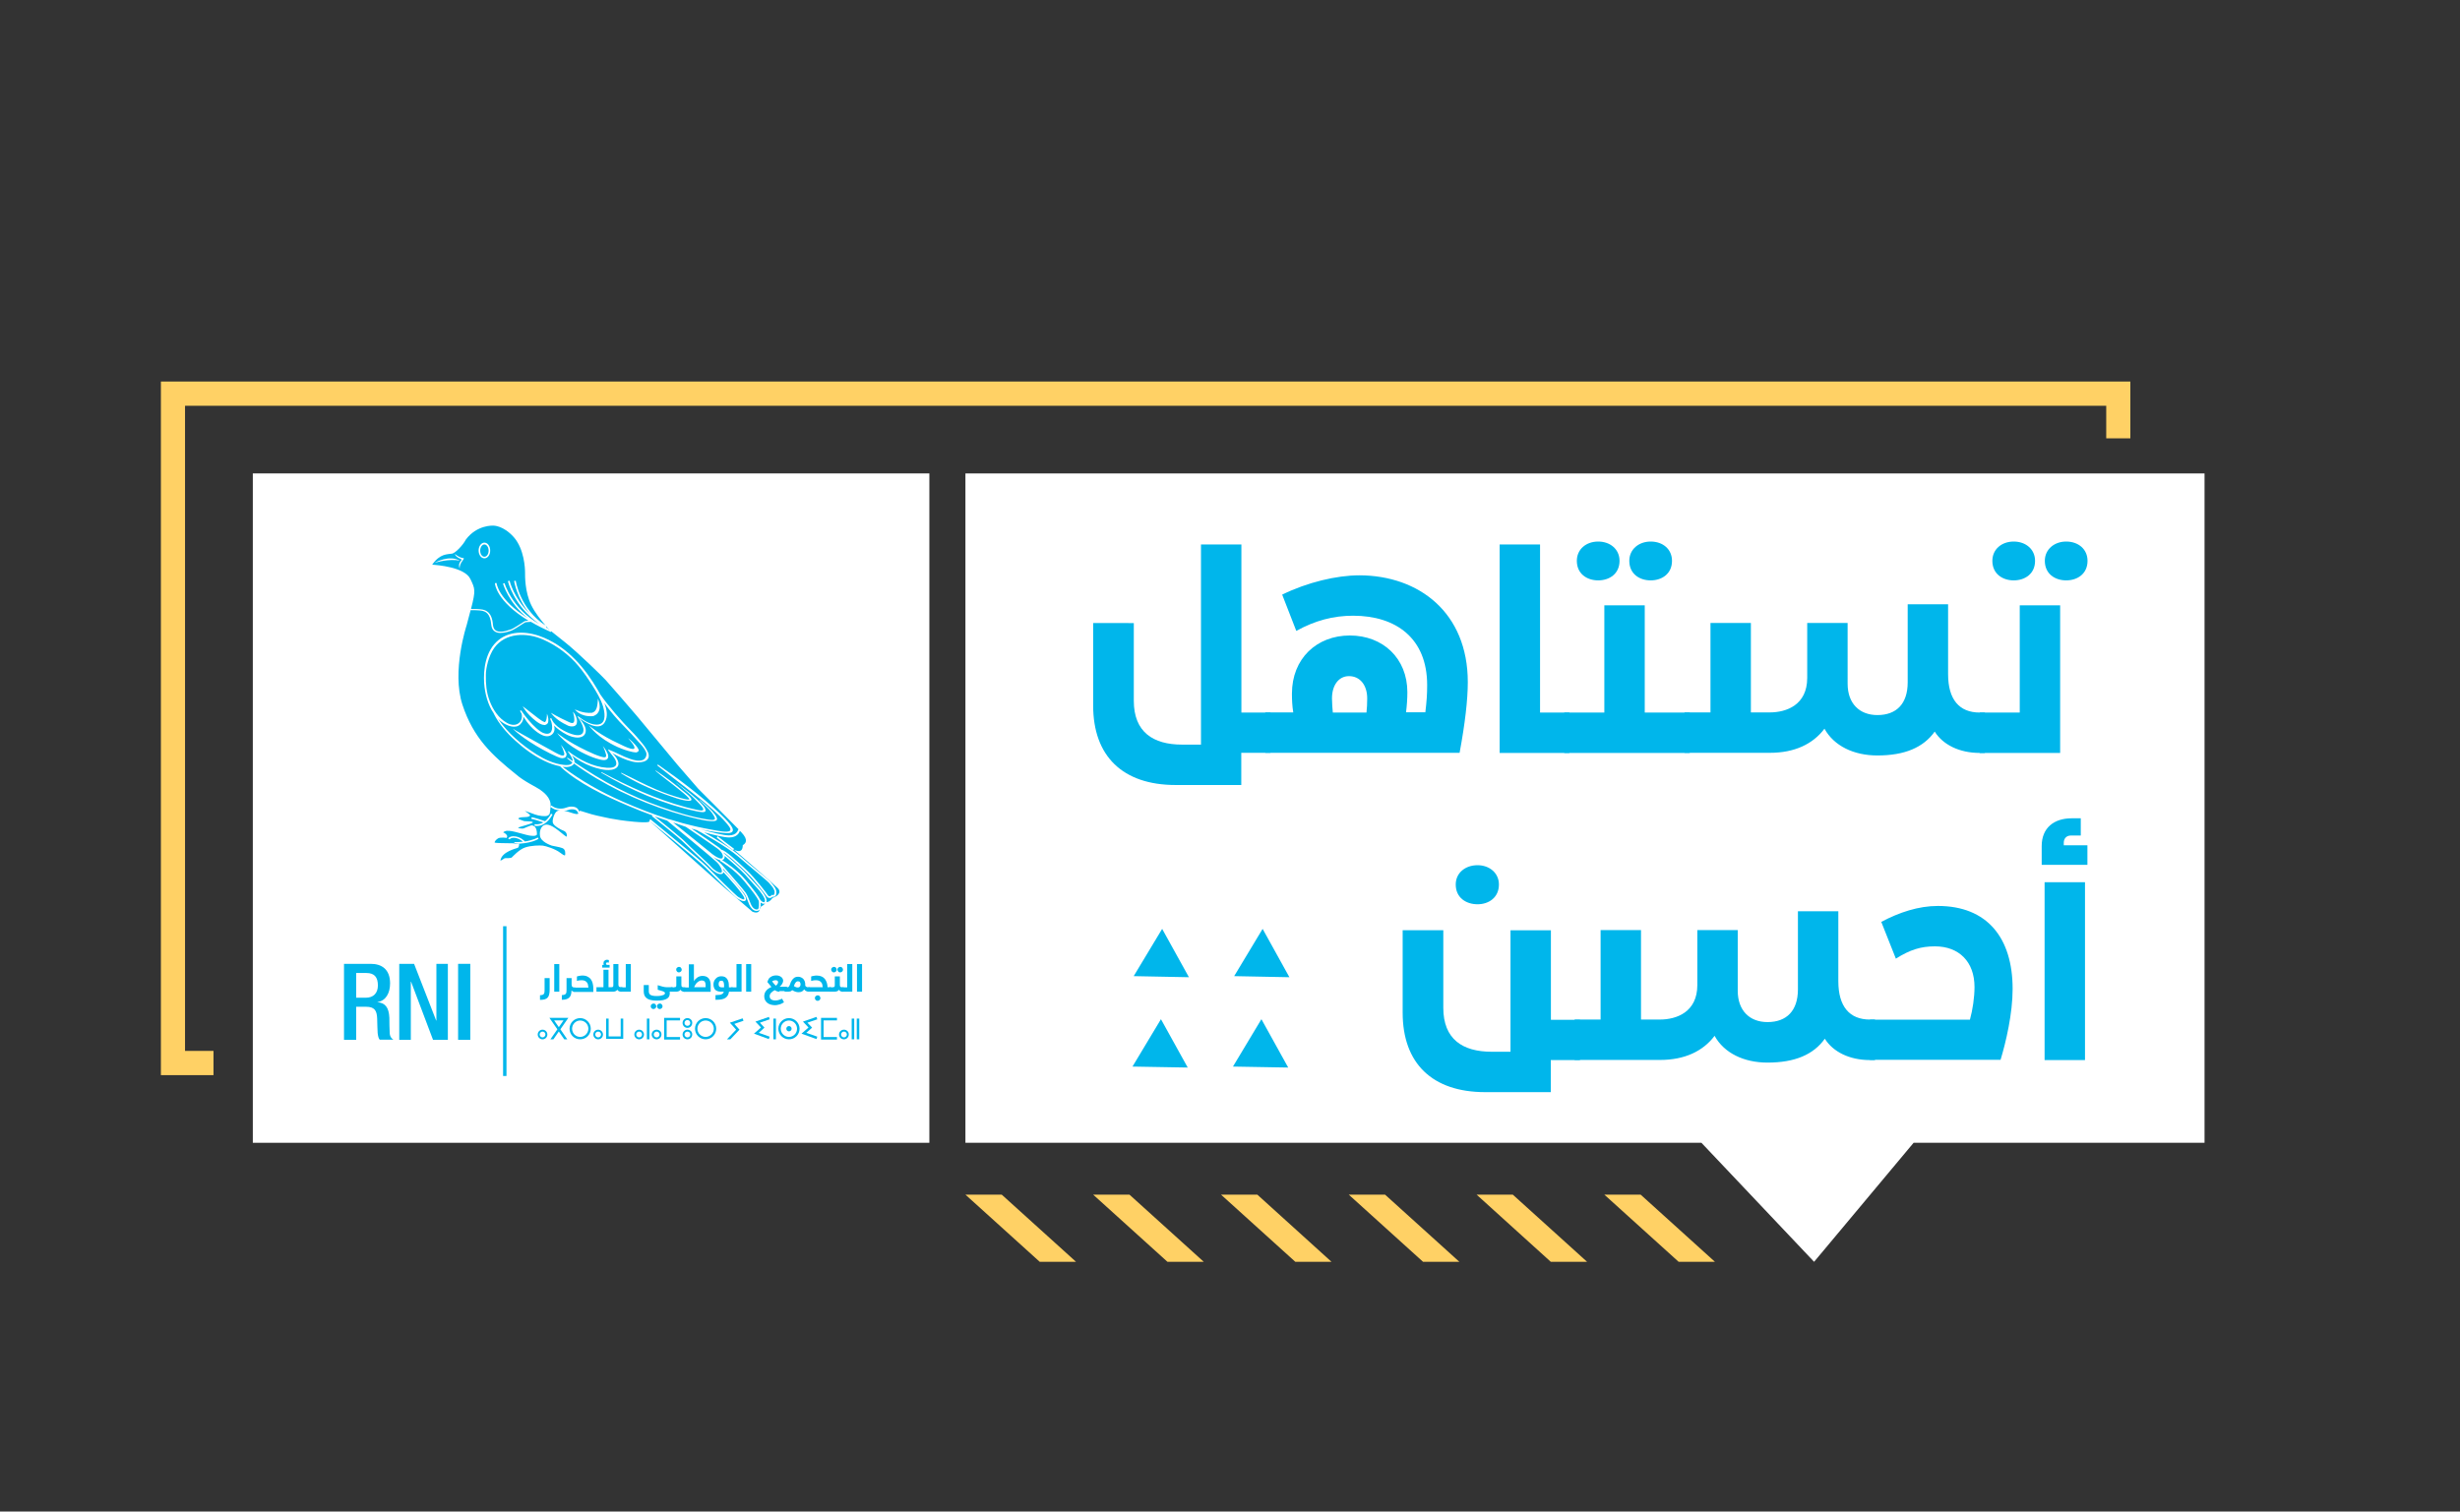 <svg xmlns="http://www.w3.org/2000/svg" xmlns:xlink="http://www.w3.org/1999/xlink" id="Layer_1" x="0px" y="0px" viewBox="0 0 2039.5 1253.5" style="enable-background:new 0 0 2039.5 1253.5;" xml:space="preserve">
<rect x="0" y="0" width="2039.5" height="1253.5" fill="#333333" stroke="none"/>
<style type="text/css">
	.st0{fill:#FFFFFF;}
	.st1{fill:#FFD165;}
	.st2{display:none;}
	.st3{display:inline;fill:#2B378A;}
	.st4{fill:#00B6EB;}
</style>
<g>
	<g>
		<polygon class="st0" points="1827.7,392.6 800.4,392.6 800.4,947.7 1410.6,947.7 1504,1046.4 1586.5,947.7 1827.7,947.7   "></polygon>
		<polygon class="st1" points="177,871.5 153.4,871.5 153.4,336.5 1746.2,336.5 1746.2,363.5 1766.2,363.5 1766.2,316.4     133.4,316.4 133.4,891.6 177,891.6   "></polygon>
		<g class="st2">
			<path class="st3" d="M1030.1,640.6h-20.4v22.6h-46c-37.2,0-57.9-20.2-57.9-55.8v-57.9h28.5v54.5c0,22,13.5,30.9,33.9,30.9h13.2     V494.2h28.3v118.1h20.4V640.6z"></path>
			<path class="st3" d="M1168.8,590.9c0,12.3-2,29.2-5.8,49.6h-136.5v-28.3h19.7c-0.7-4.5-0.9-9-0.9-13.2     c0-24.6,17.3-40.8,40.6-40.8c23.1,0,40.4,15.9,40.4,39.9c0,4.3-0.4,9.4-0.9,14.1h13.5c0.9-7.9,1.3-12.3,1.3-19.1     c0-32.9-21.8-48.7-52-48.7c-13.9,0-26.7,3.4-39.9,10.7l-9.9-25.5c17.7-8.7,38.1-13.5,54.3-13.5     C1134.5,516,1168.8,542,1168.8,590.9z M1074,612.2h23.6c0.4-3.1,0.5-6.5,0.5-9.9c0-9.4-5.1-15.7-12.8-15.7     c-7.2,0-11.9,6.3-11.9,15.7C1073.4,605.7,1073.6,609.2,1074,612.2z"></path>
			<path class="st3" d="M1240.1,612.2v28.3h-48.9V494.2h28.3v118.1H1240.1z"></path>
			<path class="st3" d="M1236.5,612.2h28.2V537h28.3v75.3h31.6v28.3h-88.1V612.2z M1245.3,505.7c0-8.1,6.5-13.5,15-13.5     c8.5,0,15,5.4,15,13.5c0,9-7,13.7-15,13.7C1252.4,519.5,1245.3,514.8,1245.3,505.7z M1282.2,505.7c0-8.1,6.7-13.5,15-13.5     c8.7,0,15,5.4,15,13.5c0,9-7,13.7-15,13.7S1282.2,514.8,1282.2,505.7z"></path>
			<path class="st3" d="M1531.8,612.2v28.3h-3.6c-14.3,0-25.8-5.8-31.6-15c-7.9,11.2-21.1,16.8-40.3,16.8     c-16.6,0-30.5-6.7-37.2-18.8c-8.1,10.8-21.1,17-38.3,17H1321v-28.3h18.2v-62.8h28.3v62.8h13.2c11.7,0,26.4-5.2,26.4-24.2v-38.6     h28.3V592c0,13.9,8.3,22,20.9,22c13.4,0,21.3-7.9,21.3-22.9v-54.9h28.3v49.1c0,17.7,7.8,26.9,22.2,26.9H1531.8z"></path>
			<path class="st3" d="M1528.2,612.2h28.2V537h28.3v75.3h31.6v28.3h-88.1V612.2z M1537.1,505.7c0-8.1,6.5-13.5,15-13.5     c8.5,0,15,5.4,15,13.5c0,9-7,13.7-15,13.7C1544.1,519.5,1537.1,514.8,1537.1,505.7z M1573.9,505.7c0-8.1,6.7-13.5,15-13.5     c8.7,0,15,5.4,15,13.5c0,9-7,13.7-15,13.7S1573.9,514.8,1573.9,505.7z"></path>
			<path class="st3" d="M1612.7,612.2h88.8v-18.8c0-13.7-7.9-20.8-20.6-20.8h-50.5c-4.5-6.3-8.7-16.1-9-28.2l26.5-50.4h34.5     l-29.1,50.2h24.2c34.8,0,52.5,17.2,52.5,54v42.2h-117.3V612.2z"></path>
		</g>
		<g>
			<polygon id="XMLID_8_" class="st4" points="938.9,884.5 962.5,845.2 984.7,885.3    "></polygon>
			<polygon id="XMLID_7_" class="st4" points="939.9,809.5 963.5,770.3 985.7,810.4    "></polygon>
		</g>
		<g>
			<polygon id="XMLID_6_" class="st4" points="1022.2,884.5 1045.8,845.2 1068,885.3    "></polygon>
			<polygon id="XMLID_5_" class="st4" points="1023.2,809.5 1046.8,770.3 1069,810.4    "></polygon>
		</g>
		<g class="st2">
			<path class="st3" d="M1366.5,849.9h-20.4v22.6h-46c-37.2,0-57.9-20.2-57.9-55.8v-57.9h28.5v54.5c0,22,13.5,30.9,33.9,30.9h13.2     v-85.4h28.3v62.8h20.4V849.9z M1279.3,726.6c0-8.1,6.7-13.5,15.3-13.5c8.3,0,15,5.4,15,13.5c0,9.2-7.2,13.9-15,13.9     C1286.5,740.5,1279.3,735.8,1279.3,726.6z"></path>
			<path class="st3" d="M1573.7,821.6v28.3h-3.6c-14.3,0-25.8-5.8-31.6-15c-7.9,11.2-21.1,16.8-40.3,16.8     c-16.6,0-30.5-6.7-37.2-18.8c-8.1,10.8-21.1,17-38.3,17h-59.9v-28.3h18.2v-62.8h28.3v62.8h13.2c11.7,0,26.4-5.2,26.4-24.2v-38.6     h28.3v42.6c0,13.9,8.3,22,20.9,22c13.4,0,21.3-7.9,21.3-22.9v-54.9h28.3v49.1c0,17.7,7.8,26.9,22.2,26.9H1573.7z"></path>
			<path class="st3" d="M1570.2,821.6h70.2c2-7,3.2-15.7,3.2-22.9c0-17.7-10.8-28.5-27.8-28.5c-9.9,0-17.5,2.3-27.4,8.7l-10.3-25.8     c12.6-6.7,26.2-11.2,39.7-11.2c34.5,0,52.5,22.2,52.5,58.3c0,17.3-4.7,37.2-8.5,49.8h-91.7V821.6z"></path>
			<path class="st3" d="M1690.8,699.6c0-12.8,8.7-19.5,21.1-19.5h6.3v12.1h-7c-2.9,0-4.9,2-4.9,5.1v1.8h16.6v13.7h-32.1V699.6z      M1692.8,725h28.3v124.9h-28.3V725z"></path>
		</g>
		<polygon class="st1" points="1315.8,1046.4 1254.2,990.7 1224.2,990.7 1285.7,1046.4   "></polygon>
		<polygon class="st1" points="1209.9,1046.4 1148.3,990.7 1118.2,990.7 1179.8,1046.4   "></polygon>
		<polygon class="st1" points="1421.8,1046.4 1360.2,990.7 1330.1,990.7 1391.7,1046.4   "></polygon>
		<polygon class="st1" points="998,1046.4 936.4,990.7 906.3,990.7 967.9,1046.4   "></polygon>
		<polygon class="st1" points="892.1,1046.4 830.5,990.7 800.4,990.7 862,1046.4   "></polygon>
		<polygon class="st1" points="1103.9,1046.4 1042.4,990.7 1012.3,990.7 1073.9,1046.4   "></polygon>
	</g>
	<g>
		<g>
			<path class="st4" d="M1309.8,879.1h-24.1v26.6h-54.4c-43.9,0-68.4-23.9-68.4-65.9v-68.4h33.7v64.4c0,26,16,36.4,40.1,36.4h15.6     V771.5h33.5v74.2h24.1V879.1z M1206.9,733.5c0-9.6,7.9-16,18.1-16c9.8,0,17.7,6.4,17.7,16c0,10.9-8.5,16.4-17.7,16.4     C1215.4,749.9,1206.9,744.4,1206.9,733.5z"></path>
			<path class="st4" d="M1554.5,845.6v33.5h-4.3c-16.8,0-30.5-6.8-37.3-17.7c-9.4,13.2-24.9,19.8-47.5,19.8     c-19.6,0-36-7.9-43.9-22.2c-9.6,12.8-24.9,20-45.2,20h-70.8v-33.5h21.5v-74.2h33.5v74.2h15.6c13.9,0,31.1-6.2,31.1-28.6v-45.6     h33.5v50.3c0,16.4,9.8,26,24.7,26c15.8,0,25.2-9.4,25.2-27.1v-64.8h33.5v58c0,20.9,9.2,31.8,26.2,31.8H1554.5z"></path>
			<path class="st4" d="M1550.3,845.6h82.9c2.3-8.3,3.8-18.5,3.8-27.1c0-20.9-12.8-33.7-32.8-33.7c-11.7,0-20.7,2.8-32.4,10.2     l-12.1-30.5c14.9-7.9,30.9-13.2,46.9-13.2c40.7,0,62,26.2,62,68.8c0,20.5-5.5,43.9-10,58.8h-108.3V845.6z"></path>
			<path class="st4" d="M1692.7,701.6c0-15.1,10.2-23,24.9-23h7.5v14.3h-8.3c-3.4,0-5.8,2.3-5.8,6v2.1h19.6v16.2h-37.9V701.6z      M1695.1,731.6h33.5v147.5h-33.5V731.6z"></path>
		</g>
	</g>
	<g>
		<g>
			<path class="st4" d="M1053.2,624.3h-24.1V651h-54.4c-43.9,0-68.4-23.9-68.4-65.9v-68.4H940v64.4c0,26,16,36.4,40.1,36.4h15.6     v-166h33.5v139.4h24.1V624.3z"></path>
			<path class="st4" d="M1216.9,565.7c0,14.5-2.3,34.5-6.8,58.6H1049v-33.5h23.2c-0.9-5.3-1.1-10.7-1.1-15.6c0-29,20.5-48.2,48-48.2     c27.3,0,47.7,18.8,47.7,47.1c0,5.1-0.4,11.1-1.1,16.6h16c1.1-9.4,1.5-14.5,1.5-22.6c0-38.8-25.8-57.5-61.4-57.5     c-16.4,0-31.5,4-47.1,12.6l-11.7-30.1c20.9-10.2,45-16,64.2-16C1176.4,477.3,1216.9,508,1216.9,565.7z M1105,590.9h27.9     c0.4-3.6,0.6-7.7,0.6-11.7c0-11.1-6-18.5-15.1-18.5c-8.5,0-14.1,7.5-14.1,18.5C1104.4,583.2,1104.6,587.3,1105,590.9z"></path>
			<path class="st4" d="M1301.1,590.9v33.5h-57.8V451.5h33.5v139.4H1301.1z"></path>
			<path class="st4" d="M1296.9,590.9h33.2V502h33.5v88.9h37.3v33.5h-104V590.9z M1307.3,465.1c0-9.6,7.7-16,17.7-16     c10,0,17.7,6.4,17.7,16c0,10.7-8.3,16.2-17.7,16.2C1315.6,481.3,1307.3,475.8,1307.3,465.1z M1350.8,465.1c0-9.6,7.9-16,17.7-16     c10.2,0,17.7,6.4,17.7,16c0,10.7-8.3,16.2-17.7,16.2C1359.1,481.3,1350.8,475.8,1350.8,465.1z"></path>
			<path class="st4" d="M1645.6,590.9v33.5h-4.3c-16.8,0-30.5-6.8-37.3-17.7c-9.4,13.2-24.9,19.8-47.5,19.8     c-19.6,0-36-7.9-43.9-22.2c-9.6,12.8-24.9,20-45.2,20h-70.8v-33.5h21.5v-74.2h33.5v74.2h15.6c13.9,0,31.1-6.2,31.1-28.6v-45.6     h33.5V567c0,16.4,9.8,26,24.7,26c15.8,0,25.1-9.4,25.1-27.1v-64.8h33.5v58c0,20.9,9.2,31.8,26.2,31.8H1645.6z"></path>
			<path class="st4" d="M1641.3,590.9h33.2V502h33.5v88.9l0,0v33.5h-66.7V590.9z M1651.8,465.1c0-9.6,7.7-16,17.7-16     c10,0,17.7,6.4,17.7,16c0,10.7-8.3,16.2-17.7,16.2C1660.1,481.3,1651.8,475.8,1651.8,465.1z M1695.3,465.1c0-9.6,7.9-16,17.7-16     c10.2,0,17.7,6.4,17.7,16c0,10.7-8.3,16.2-17.7,16.2C1703.6,481.3,1695.3,475.8,1695.3,465.1z"></path>
		</g>
	</g>
	<rect x="209.6" y="392.6" class="st0" width="560.9" height="555.1"></rect>
	<g>
		<g>
			<g>
				<g>
					<g>
						<path class="st4" d="M449.8,853.9c-2.2,0-4,1.8-4,4c0,2.2,1.8,4,4,4s4-1.8,4-4C453.8,855.7,452,853.9,449.8,853.9z         M449.8,860.3c-1.3,0-2.4-1.1-2.4-2.4c0-1.3,1.1-2.4,2.4-2.4s2.4,1,2.4,2.4C452.1,859.2,451.1,860.3,449.8,860.3z"></path>
					</g>
				</g>
				<g>
					<g>
						<path class="st4" d="M495.9,853.9c-2.2,0-4,1.8-4,4c0,2.2,1.8,4,4,4c2.3,0,4-1.8,4-4C499.9,855.7,498.1,853.9,495.9,853.9z         M495.9,860.3c-1.3,0-2.4-1.1-2.4-2.4c0-1.3,1-2.4,2.4-2.4c1.3,0,2.4,1,2.4,2.4C498.3,859.2,497.2,860.3,495.9,860.3z"></path>
					</g>
				</g>
				<g>
					<g>
						<path class="st4" d="M529.9,853.9c-2.2,0-4,1.8-4,4c0,2.2,1.8,4,4,4c2.3,0,4-1.8,4-4C533.9,855.7,532.1,853.9,529.9,853.9z         M529.9,860.3c-1.3,0-2.4-1.1-2.4-2.4c0-1.3,1-2.4,2.4-2.4c1.3,0,2.4,1,2.4,2.4C532.3,859.2,531.2,860.3,529.9,860.3z"></path>
					</g>
				</g>
				<g>
					<g>
						<path class="st4" d="M544.4,853.9c-2.3,0-4.1,1.8-4.1,4c0,2.2,1.8,4,4.1,4c2.2,0,4-1.8,4-4        C548.5,855.7,546.7,853.9,544.4,853.9z M544.4,860.3c-1.3,0-2.4-1.1-2.4-2.4c0-1.3,1.1-2.4,2.4-2.4c1.3,0,2.4,1,2.4,2.4        C546.8,859.2,545.7,860.3,544.4,860.3z"></path>
					</g>
				</g>
				<g>
					<g>
						<path class="st4" d="M569.9,844.3c-2.2,0-4,1.8-4,4c0,2.3,1.8,4.1,4,4.1c2.3,0,4-1.8,4-4.1C574,846.1,572.2,844.3,569.9,844.3        z M569.9,850.7c-1.3,0-2.4-1.1-2.4-2.4c0-1.3,1-2.4,2.4-2.4s2.4,1.1,2.4,2.4C572.3,849.6,571.3,850.7,569.9,850.7z"></path>
					</g>
				</g>
				<g>
					<g>
						<path class="st4" d="M569.9,853.9c-2.2,0-4,1.8-4,4c0,2.2,1.8,4,4,4c2.3,0,4-1.8,4-4C574,855.7,572.2,853.9,569.9,853.9z         M569.9,860.3c-1.3,0-2.4-1.1-2.4-2.4c0-1.3,1-2.4,2.4-2.4s2.4,1,2.4,2.4C572.3,859.2,571.3,860.3,569.9,860.3z"></path>
					</g>
				</g>
				<g>
					<g>
						<path class="st4" d="M699.7,853.9c-2.3,0-4.1,1.8-4.1,4c0,2.2,1.8,4,4.1,4c2.2,0,4-1.8,4-4C703.8,855.7,702,853.9,699.7,853.9        z M699.7,860.3c-1.3,0-2.4-1.1-2.4-2.4c0-1.3,1.1-2.4,2.4-2.4s2.4,1,2.4,2.4C702.1,859.2,701,860.3,699.7,860.3z"></path>
					</g>
				</g>
				<g>
					<g>
						<path class="st4" d="M481,844.3c-4.9,0-8.8,4-8.8,8.8c0,4.9,3.9,8.8,8.8,8.8c4.9,0,8.8-3.9,8.8-8.8        C489.8,848.3,485.9,844.3,481,844.3z M481,859.9c-3.7,0-6.7-3-6.7-6.8c0-3.7,3-6.8,6.7-6.8c3.7,0,6.8,3,6.8,6.8        C487.7,856.9,484.7,859.9,481,859.9z"></path>
					</g>
				</g>
				<g>
					<g>
						<path class="st4" d="M585,844.3c-4.9,0-8.8,4-8.8,8.8c0,4.9,4,8.8,8.8,8.8s8.8-3.9,8.8-8.8C593.8,848.3,589.9,844.3,585,844.3        z M585,859.9c-3.7,0-6.8-3-6.8-6.8c0-3.7,3-6.8,6.8-6.8c3.7,0,6.8,3,6.8,6.8C591.8,856.9,588.7,859.9,585,859.9z"></path>
					</g>
				</g>
				<g>
					<g>
						<path class="st4" d="M654.1,844.3c-4.9,0-8.8,4-8.8,8.8c0,4.9,4,8.8,8.8,8.8c4.9,0,8.8-3.9,8.8-8.8        C662.9,848.3,658.9,844.3,654.1,844.3z M654.1,859.9c-3.7,0-6.8-3-6.8-6.8c0-3.7,3-6.8,6.8-6.8c3.7,0,6.7,3,6.7,6.8        C660.8,856.9,657.8,859.9,654.1,859.9z"></path>
					</g>
				</g>
				<g>
					<path class="st4" d="M656.3,853.1c0,1.2-1,2.2-2.2,2.2c-1.2,0-2.2-1-2.2-2.2s1-2.2,2.2-2.2       C655.3,850.9,656.3,851.9,656.3,853.1L656.3,853.1z"></path>
				</g>
				<g>
					<polygon class="st4" points="516.7,861.5 502.5,861.5 502.5,844.7 504.6,844.7 504.6,859.5 514.6,859.5 514.6,844.7        516.7,844.7      "></polygon>
				</g>
				<g>
					<polygon class="st4" points="563.8,862.1 550.6,862.1 550.6,844.1 563.8,844.1 563.8,846.2 552.7,846.2 552.7,860 563.8,860             "></polygon>
				</g>
				<g>
					<polygon class="st4" points="693.9,862.1 680.7,862.1 680.7,844.1 693.9,844.1 693.9,846.2 682.8,846.2 682.8,860 693.9,860             "></polygon>
				</g>
				<g>
					<rect x="536.3" y="844.7" class="st4" width="2.1" height="17.2"></rect>
				</g>
				<g>
					<rect x="641.2" y="844.7" class="st4" width="2.1" height="17.2"></rect>
				</g>
				<g>
					<rect x="706.1" y="844.7" class="st4" width="2.1" height="17.2"></rect>
				</g>
				<g>
					<rect x="710.3" y="844.7" class="st4" width="2.1" height="17.2"></rect>
				</g>
				<g>
					<polygon class="st4" points="637.4,861.7 625.1,857.2 630.9,852.1 626.3,847.2 637.5,843.3 638.1,845.3 630,848.1 633.8,852.2        629.1,856.5 638.1,859.7      "></polygon>
				</g>
				<g>
					<polygon class="st4" points="676.9,861.7 664.5,857.2 670.3,852.1 665.7,847.2 676.9,843.3 677.6,845.3 669.4,848.1        673.3,852.2 668.5,856.5 677.6,859.7      "></polygon>
				</g>
				<g>
					<g>
						<path class="st4" d="M471.2,844.1h-15.7l6.6,9.5l-5.8,8.3h2.5l4.5-6.5l4.5,6.5h2.5l-5.7-8.3L471.2,844.1z M459.4,846.2h7.8        l-3.9,5.6L459.4,846.2z"></path>
					</g>
				</g>
				<g>
					<polygon class="st4" points="608.8,849.1 616.4,846.5 615.7,844.5 605.1,848.1 610.3,853.9 602.7,861.9 605.5,861.9        613.1,853.9      "></polygon>
				</g>
				<g>
					<g>
						<path class="st4" d="M323.1,856.8c-0.2-3.8-0.3-8.7-0.3-12.8c-0.4-8.8-3.6-12.3-9.9-12.9V831c6.9-1,10.5-7.3,10.5-15.5        c0-11.8-7.1-16.2-16-16.2h-22.2v63h10.1v-27.4h8.2c6.9,0,9,3,9.2,9.9c0.2,4.6,0.1,8.1,0.4,11.9c0.3,2.5,0.7,4.4,1.7,5.5h11.4        C324.8,861.4,323.3,859.9,323.1,856.8z M303.3,827.4h-8v-20.5h8.5c6.6,0,9.5,3.5,9.5,10.3        C313.3,823.5,309.7,827.4,303.3,827.4z"></path>
					</g>
				</g>
				<g>
					<polygon class="st4" points="331,799.3 343.3,799.3 361.6,846.3 361.8,846.3 361.8,799.3 371.3,799.3 371.3,862.3 359,862.3        340.8,814.1 340.6,814.1 340.6,862.3 331,862.3      "></polygon>
				</g>
				<g>
					<rect x="379.8" y="799.3" class="st4" width="10.1" height="63"></rect>
				</g>
				<g>
					<rect x="417.8" y="768.8" class="st4" width="1.4" height="122.8"></rect>
				</g>
				<g>
					<g>
						<path class="st4" d="M417.1,768.1v124.2h2.8V768.1H417.1z"></path>
					</g>
				</g>
				<g>
					<g>
						<path class="st4" d="M644.7,736.4c-4-4-34.4-30.2-36.3-31.9c0.9,0.5,7.4,4.2,7.4-3.6c2.2-1.3,5.1-4-1-10.5        c-0.4-0.4-0.8-0.8-1.4-1.4c-0.4,1.5-2.3,5.5-8.9,5.5c-3.9,0-12.3-1.9-20.8-4.3c7.9,4.5,22.5,13.1,29.8,19.6        c4.8,4.3,10.5,9,15.1,12.8c5.4,4.5,9.4,7.8,10.3,8.9c0.3,0.4,0.6,0.8,1,1.2c1.7,2,3.8,4.4,3.8,7.4c0,1.6-0.4,2.6-1.2,3.2        c-0.5,0.4-1.2,0.5-2,0.4c-0.5,0.5-1.4,1-2.3,1c0,0,0,0-0.1,0c-1,0-1.8-0.5-2.5-1.4c-1.1-1.7-10.5-14-17-20.1l-2.3-2.2        c-5-4.7-12.2-11.5-16.5-14c0.1,0.1,0.1,0.2,0.2,0.4l0,0c0.6,0.5,14,11.9,18.9,17.3c2.8,3,4.9,5.4,6.6,7.3        c1.3,1.5,2.3,2.6,3.1,3.4c0.1,0.1,8.3,8.8,6.8,12.6c0.4,0.1,2.6,0.3,5.1-3.4C643.6,743.7,648.8,740.5,644.7,736.4z         M607.9,705.1c-2.3-1.5-13.2-10.1-13.7-10.5l0.8-1.1c0.1,0.1,11.4,8.9,13.6,10.4l-0.4,0.6L607.9,705.1z M638.7,733.5        c-0.4-0.4-0.8-0.9-1.1-1.3c-0.8-1-5.1-4.5-10-8.7c-4.5-3.8-10.3-8.5-15.1-12.8c-10.1-8.9-34.5-22.2-34.8-22.3        c-1.5-0.4-3-0.9-4.5-1.3c6.3,4.2,18.5,12.5,22.3,15.3c0.9,0.7,1.8,1.4,2.5,2.2c3.9,0.9,12.3,8.9,19.2,15.3l2.3,2.2        c6.7,6.3,16,18.5,17.2,20.4c0.3,0.5,0.7,0.8,1.3,0.8c0.7,0,1.3-0.4,1.5-0.8l0.3-0.4l0.5,0.1c0.6,0.2,1,0.1,1.2-0.1        c0.4-0.3,0.6-1,0.7-2.1C642.2,737.6,640.3,735.3,638.7,733.5z M499.9,585.6c-2-6.2-5.5-12-9-17.5c-3.4-5.4-7.1-10.7-11.2-15.7        c-7.7-9.2-18-17-29.1-21.9c-13.8-6.2-31.7-6-40.9,6.9c-4.5,6.3-6.9,16.6-6.9,22.2c-0.1,7.6,0.4,14.3,3.1,21.5        c2.7,7.3,7.4,14.5,14.4,18.4c3.7,2.1,8.1,2.5,10.9-0.9c1.4-1.7,1.9-4.2,1.3-6.5c0,0,0-0.1,0-0.1c-0.4-0.7-0.8-1.4-1.2-2.1        c-0.4-0.7,0.6-1.1,1-0.5c3.5,5.2,7.8,10.4,12.5,14.6c2.4,2.1,5.3,4.4,8.6,4.5c5.2,0.1,4.8-6.2,3.6-10.2        c-0.3-0.6-0.6-1.2-0.8-1.9c0,0,0-0.1,0-0.1c0,0,0-0.1,0-0.1c-0.2-0.6,0.8-0.9,1-0.3c0,0,0,0.1,0.1,0.1        c0.1,0.3,0.2,0.6,0.3,0.8c0.1,0.1,0.1,0.2,0.1,0.3c0,0,0,0,0,0c2.8,5.6,10.5,9.7,16.1,11.6c3,1,8.1,2.1,9.6-1.4        c1.5-3.4-2.1-9.2-4.1-12.4c0,0,0,0,0-0.1c-0.1-0.1-0.2-0.1-0.3-0.2c-0.3-0.3,0-0.8,0.4-0.5c4.5,3.4,11.4,7.9,17.3,6.6        C503.1,599.2,501.2,589.9,499.9,585.6z M451.6,601.3c-3-0.2-4.9-1.6-7.1-3.2c-8.4-6.5-11.1-12.4-11.1-12.4        c0.1,0,5,3.9,12.9,10c1.9,1.5,4.1,2.8,5.2,3.1c0.6,0.5,1.4-1.6,1.6-2.7c0.5-2.6,0.3-4.2,0.3-4.2c0,0.1,0.9,1.4,1.2,4.3        C454.4,597.3,455.5,600.4,451.6,601.3z M478.2,599.8c-0.7,3.5-5.8,2.9-7.8,1.7c-10.1-4.6-13.6-10.4-13.7-10.4        c0.1,0,5.7,3.5,14.8,7.6c5.3,2.8,4.8-1.4,4.5-4.3c-0.5-2.6-1-4.1-1-4.2c0,0,1.2,1.1,2.5,3.8        C477.9,595.5,478.8,597.2,478.2,599.8z M491.7,593.9c-11.2,0.8-14.8-5.6-15.3-5.6c0.7,0,6.6,3.5,14.4,2.8        c3.8-1,4.3-5.3,4.6-7.7c0.3-2.6,0.3-4,0.3-4c0,0.1,0.7,1.4,1.2,4C497.3,585.6,498.2,591.7,491.7,593.9z M499.9,585.6        c-2-6.2-5.5-12-9-17.5c-3.4-5.4-7.1-10.7-11.2-15.7c-7.7-9.2-18-17-29.1-21.9c-13.8-6.2-31.7-6-40.9,6.9        c-4.5,6.3-6.9,16.6-6.9,22.2c-0.1,7.6,0.4,14.3,3.1,21.5c2.7,7.3,7.4,14.5,14.4,18.4c3.7,2.1,8.1,2.5,10.9-0.9        c1.4-1.7,1.9-4.2,1.3-6.5c0,0,0-0.1,0-0.1c-0.4-0.7-0.8-1.4-1.2-2.1c-0.4-0.7,0.6-1.1,1-0.5c3.5,5.2,7.8,10.4,12.5,14.6        c2.4,2.1,5.3,4.4,8.6,4.5c5.2,0.1,4.8-6.2,3.6-10.2c-0.3-0.6-0.6-1.2-0.8-1.9c0,0,0-0.1,0-0.1c0,0,0-0.1,0-0.1        c-0.2-0.6,0.8-0.9,1-0.3c0,0,0,0.1,0.1,0.1c0.1,0.3,0.2,0.6,0.3,0.8c0.1,0.1,0.1,0.2,0.1,0.3c0,0,0,0,0,0        c2.8,5.6,10.5,9.7,16.1,11.6c3,1,8.1,2.1,9.6-1.4c1.5-3.4-2.1-9.2-4.1-12.4c0,0,0,0,0-0.1c-0.1-0.1-0.2-0.1-0.3-0.2        c-0.3-0.3,0-0.8,0.4-0.5c4.5,3.4,11.4,7.9,17.3,6.6C503.1,599.2,501.2,589.9,499.9,585.6z M451.6,601.3        c-3-0.2-4.9-1.6-7.1-3.2c-8.4-6.5-11.1-12.4-11.1-12.4c0.1,0,5,3.9,12.9,10c1.9,1.5,4.1,2.8,5.2,3.1c0.6,0.5,1.4-1.6,1.6-2.7        c0.5-2.6,0.3-4.2,0.3-4.2c0,0.1,0.9,1.4,1.2,4.3C454.4,597.3,455.5,600.4,451.6,601.3z M478.2,599.8c-0.7,3.5-5.8,2.9-7.8,1.7        c-10.1-4.6-13.6-10.4-13.7-10.4c0.1,0,5.7,3.5,14.8,7.6c5.3,2.8,4.8-1.4,4.5-4.3c-0.5-2.6-1-4.1-1-4.2c0,0,1.2,1.1,2.5,3.8        C477.9,595.5,478.8,597.2,478.2,599.8z M491.7,593.9c-11.2,0.8-14.8-5.6-15.3-5.6c0.7,0,6.6,3.5,14.4,2.8        c3.8-1,4.3-5.3,4.6-7.7c0.3-2.6,0.3-4,0.3-4c0,0.1,0.7,1.4,1.2,4C497.3,585.6,498.2,591.7,491.7,593.9z M499.9,585.6        c-2-6.2-5.5-12-9-17.5c-3.4-5.4-7.1-10.7-11.2-15.7c-7.7-9.2-18-17-29.1-21.9c-13.8-6.2-31.7-6-40.9,6.9        c-4.5,6.3-6.9,16.6-6.9,22.2c-0.1,7.6,0.4,14.3,3.1,21.5c2.7,7.3,7.4,14.5,14.4,18.4c3.7,2.1,8.1,2.5,10.9-0.9        c1.4-1.7,1.9-4.2,1.3-6.5c0,0,0-0.1,0-0.1c-0.4-0.7-0.8-1.4-1.2-2.1c-0.4-0.7,0.6-1.1,1-0.5c3.5,5.2,7.8,10.4,12.5,14.6        c2.4,2.1,5.3,4.4,8.6,4.5c5.2,0.1,4.8-6.2,3.6-10.2c-0.3-0.6-0.6-1.2-0.8-1.9c0,0,0-0.1,0-0.1c0,0,0-0.1,0-0.1        c-0.2-0.6,0.8-0.9,1-0.3c0,0,0,0.1,0.1,0.1c0.1,0.3,0.2,0.6,0.3,0.8c0.1,0.1,0.1,0.2,0.1,0.3c0,0,0,0,0,0        c2.8,5.6,10.5,9.7,16.1,11.6c3,1,8.1,2.1,9.6-1.4c1.5-3.4-2.1-9.2-4.1-12.4c0,0,0,0,0-0.1c-0.1-0.1-0.2-0.1-0.3-0.2        c-0.3-0.3,0-0.8,0.4-0.5c4.5,3.4,11.4,7.9,17.3,6.6C503.1,599.2,501.2,589.9,499.9,585.6z M451.6,601.3        c-3-0.2-4.9-1.6-7.1-3.2c-8.4-6.5-11.1-12.4-11.1-12.4c0.1,0,5,3.9,12.9,10c1.9,1.5,4.1,2.8,5.2,3.1c0.6,0.5,1.4-1.6,1.6-2.7        c0.5-2.6,0.3-4.2,0.3-4.2c0,0.1,0.9,1.4,1.2,4.3C454.4,597.3,455.5,600.4,451.6,601.3z M478.2,599.8c-0.7,3.5-5.8,2.9-7.8,1.7        c-10.1-4.6-13.6-10.4-13.7-10.4c0.1,0,5.7,3.5,14.8,7.6c5.3,2.8,4.8-1.4,4.5-4.3c-0.5-2.6-1-4.1-1-4.2c0,0,1.2,1.1,2.5,3.8        C477.9,595.5,478.8,597.2,478.2,599.8z M491.7,593.9c-11.2,0.8-14.8-5.6-15.3-5.6c0.7,0,6.6,3.5,14.4,2.8        c3.8-1,4.3-5.3,4.6-7.7c0.3-2.6,0.3-4,0.3-4c0,0.1,0.7,1.4,1.2,4C497.3,585.6,498.2,591.7,491.7,593.9z M499.9,585.6        c-2-6.2-5.5-12-9-17.5c-3.4-5.4-7.1-10.7-11.2-15.7c-7.7-9.2-18-17-29.1-21.9c-13.8-6.2-31.7-6-40.9,6.9        c-4.5,6.3-6.9,16.6-6.9,22.2c-0.1,7.6,0.4,14.3,3.1,21.5c2.7,7.3,7.4,14.5,14.4,18.4c3.7,2.1,8.1,2.5,10.9-0.9        c1.4-1.7,1.9-4.2,1.3-6.5c0,0,0-0.1,0-0.1c-0.4-0.7-0.8-1.4-1.2-2.1c-0.4-0.7,0.6-1.1,1-0.5c3.5,5.2,7.8,10.4,12.5,14.6        c2.4,2.1,5.3,4.4,8.6,4.5c5.2,0.1,4.8-6.2,3.6-10.2c-0.3-0.6-0.6-1.2-0.8-1.9c0,0,0-0.1,0-0.1c0,0,0-0.1,0-0.1        c-0.2-0.6,0.8-0.9,1-0.3c0,0,0,0.1,0.1,0.1c0.1,0.3,0.2,0.6,0.3,0.8c0.1,0.1,0.1,0.2,0.1,0.3c0,0,0,0,0,0        c2.8,5.6,10.5,9.7,16.1,11.6c3,1,8.1,2.1,9.6-1.4c1.5-3.4-2.1-9.2-4.1-12.4c0,0,0,0,0-0.1c-0.1-0.1-0.2-0.1-0.3-0.2        c-0.3-0.3,0-0.8,0.4-0.5c4.5,3.4,11.4,7.9,17.3,6.6C503.1,599.2,501.2,589.9,499.9,585.6z M451.6,601.3        c-3-0.2-4.9-1.6-7.1-3.2c-8.4-6.5-11.1-12.4-11.1-12.4c0.1,0,5,3.9,12.9,10c1.9,1.5,4.1,2.8,5.2,3.1c0.6,0.5,1.4-1.6,1.6-2.7        c0.5-2.6,0.3-4.2,0.3-4.2c0,0.1,0.9,1.4,1.2,4.3C454.4,597.3,455.5,600.4,451.6,601.3z M478.2,599.8c-0.7,3.5-5.8,2.9-7.8,1.7        c-10.1-4.6-13.6-10.4-13.7-10.4c0.1,0,5.7,3.5,14.8,7.6c5.3,2.8,4.8-1.4,4.5-4.3c-0.5-2.6-1-4.1-1-4.2c0,0,1.2,1.1,2.5,3.8        C477.9,595.5,478.8,597.2,478.2,599.8z M491.7,593.9c-11.2,0.8-14.8-5.6-15.3-5.6c0.7,0,6.6,3.5,14.4,2.8        c3.8-1,4.3-5.3,4.6-7.7c0.3-2.6,0.3-4,0.3-4c0,0.1,0.7,1.4,1.2,4C497.3,585.6,498.2,591.7,491.7,593.9z M499.9,585.6        c-2-6.2-5.5-12-9-17.5c-3.4-5.4-7.1-10.7-11.2-15.7c-7.7-9.2-18-17-29.1-21.9c-13.8-6.2-31.7-6-40.9,6.9        c-4.5,6.3-6.9,16.6-6.9,22.2c-0.1,7.6,0.4,14.3,3.1,21.5c2.7,7.3,7.4,14.5,14.4,18.4c3.7,2.1,8.1,2.5,10.9-0.9        c1.4-1.7,1.9-4.2,1.3-6.5c0,0,0-0.1,0-0.1c-0.4-0.7-0.8-1.4-1.2-2.1c-0.4-0.7,0.6-1.1,1-0.5c3.5,5.2,7.8,10.4,12.5,14.6        c2.4,2.1,5.3,4.4,8.6,4.5c5.2,0.1,4.8-6.2,3.6-10.2c-0.3-0.6-0.6-1.2-0.8-1.9c0,0,0-0.1,0-0.1c0,0,0-0.1,0-0.1        c-0.2-0.6,0.8-0.9,1-0.3c0,0,0,0.1,0.1,0.1c0.1,0.3,0.2,0.6,0.3,0.8c0.1,0.1,0.1,0.2,0.1,0.3c0,0,0,0,0,0        c2.8,5.6,10.5,9.7,16.1,11.6c3,1,8.1,2.1,9.6-1.4c1.5-3.4-2.1-9.2-4.1-12.4c0,0,0,0,0-0.1c-0.1-0.1-0.2-0.1-0.3-0.2        c-0.3-0.3,0-0.8,0.4-0.5c4.5,3.4,11.4,7.9,17.3,6.6C503.1,599.2,501.2,589.9,499.9,585.6z M451.6,601.3        c-3-0.2-4.9-1.6-7.1-3.2c-8.4-6.5-11.1-12.4-11.1-12.4c0.1,0,5,3.9,12.9,10c1.9,1.5,4.1,2.8,5.2,3.1c0.6,0.5,1.4-1.6,1.6-2.7        c0.5-2.6,0.3-4.2,0.3-4.2c0,0.1,0.9,1.4,1.2,4.3C454.4,597.3,455.5,600.4,451.6,601.3z M478.2,599.8c-0.7,3.5-5.8,2.9-7.8,1.7        c-10.1-4.6-13.6-10.4-13.7-10.4c0.1,0,5.7,3.5,14.8,7.6c5.3,2.8,4.8-1.4,4.5-4.3c-0.5-2.6-1-4.1-1-4.2c0,0,1.2,1.1,2.5,3.8        C477.9,595.5,478.8,597.2,478.2,599.8z M491.7,593.9c-11.2,0.8-14.8-5.6-15.3-5.6c0.7,0,6.6,3.5,14.4,2.8        c3.8-1,4.3-5.3,4.6-7.7c0.3-2.6,0.3-4,0.3-4c0,0.1,0.7,1.4,1.2,4C497.3,585.6,498.2,591.7,491.7,593.9z M499.9,585.6        c-2-6.2-5.5-12-9-17.5c-3.4-5.4-7.1-10.7-11.2-15.7c-7.7-9.2-18-17-29.1-21.9c-13.8-6.2-31.7-6-40.9,6.9        c-4.5,6.3-6.9,16.6-6.9,22.2c-0.1,7.6,0.4,14.3,3.1,21.5c2.7,7.3,7.4,14.5,14.4,18.4c3.7,2.1,8.1,2.5,10.9-0.9        c1.4-1.7,1.9-4.2,1.3-6.5c0,0,0-0.1,0-0.1c-0.4-0.7-0.8-1.4-1.2-2.1c-0.4-0.7,0.6-1.1,1-0.5c3.5,5.2,7.8,10.4,12.5,14.6        c2.4,2.1,5.3,4.4,8.6,4.5c5.2,0.1,4.8-6.2,3.6-10.2c-0.3-0.6-0.6-1.2-0.8-1.9c0,0,0-0.1,0-0.1c0,0,0-0.1,0-0.1        c-0.2-0.6,0.8-0.9,1-0.3c0,0,0,0.1,0.1,0.1c0.1,0.3,0.2,0.6,0.3,0.8c0.1,0.1,0.1,0.2,0.1,0.3c0,0,0,0,0,0        c2.8,5.6,10.5,9.7,16.1,11.6c3,1,8.1,2.1,9.6-1.4c1.5-3.4-2.1-9.2-4.1-12.4c0,0,0,0,0-0.1c-0.1-0.1-0.2-0.1-0.3-0.2        c-0.3-0.3,0-0.8,0.4-0.5c4.5,3.4,11.4,7.9,17.3,6.6C503.1,599.2,501.2,589.9,499.9,585.6z M451.6,601.3        c-3-0.2-4.9-1.6-7.1-3.2c-8.4-6.5-11.1-12.4-11.1-12.4c0.1,0,5,3.9,12.9,10c1.9,1.5,4.1,2.8,5.2,3.1c0.6,0.5,1.4-1.6,1.6-2.7        c0.5-2.6,0.3-4.2,0.3-4.2c0,0.1,0.9,1.4,1.2,4.3C454.4,597.3,455.5,600.4,451.6,601.3z M478.2,599.8c-0.7,3.5-5.8,2.9-7.8,1.7        c-10.1-4.6-13.6-10.4-13.7-10.4c0.1,0,5.7,3.5,14.8,7.6c5.3,2.8,4.8-1.4,4.5-4.3c-0.5-2.6-1-4.1-1-4.2c0,0,1.2,1.1,2.5,3.8        C477.9,595.5,478.8,597.2,478.2,599.8z M491.7,593.9c-11.2,0.8-14.8-5.6-15.3-5.6c0.7,0,6.6,3.5,14.4,2.8        c3.8-1,4.3-5.3,4.6-7.7c0.3-2.6,0.3-4,0.3-4c0,0.1,0.7,1.4,1.2,4C497.3,585.6,498.2,591.7,491.7,593.9z M499.9,585.6        c-2-6.2-5.5-12-9-17.5c-3.4-5.4-7.1-10.7-11.2-15.7c-7.7-9.2-18-17-29.1-21.9c-13.8-6.2-31.7-6-40.9,6.9        c-4.5,6.3-6.9,16.6-6.9,22.2c-0.1,7.6,0.4,14.3,3.1,21.5c2.7,7.3,7.4,14.5,14.4,18.4c3.7,2.1,8.1,2.5,10.9-0.9        c1.4-1.7,1.9-4.2,1.3-6.5c0,0,0-0.1,0-0.1c-0.4-0.7-0.8-1.4-1.2-2.1c-0.4-0.7,0.6-1.1,1-0.5c3.5,5.2,7.8,10.4,12.5,14.6        c2.4,2.1,5.3,4.4,8.6,4.5c5.2,0.1,4.8-6.2,3.6-10.2c-0.3-0.6-0.6-1.2-0.8-1.9c0,0,0-0.1,0-0.1c0,0,0-0.1,0-0.1        c-0.2-0.6,0.8-0.9,1-0.3c0,0,0,0.1,0.1,0.1c0.1,0.3,0.2,0.6,0.3,0.8c0.1,0.1,0.1,0.2,0.1,0.3c0,0,0,0,0,0        c2.8,5.6,10.5,9.7,16.1,11.6c3,1,8.1,2.1,9.6-1.4c1.5-3.4-2.1-9.2-4.1-12.4c0,0,0,0,0-0.1c-0.1-0.1-0.2-0.1-0.3-0.2        c-0.3-0.3,0-0.8,0.4-0.5c4.5,3.4,11.4,7.9,17.3,6.6C503.1,599.2,501.2,589.9,499.9,585.6z M451.6,601.3        c-3-0.2-4.9-1.6-7.1-3.2c-8.4-6.5-11.1-12.4-11.1-12.4c0.1,0,5,3.9,12.9,10c1.9,1.5,4.1,2.8,5.2,3.1c0.6,0.5,1.4-1.6,1.6-2.7        c0.5-2.6,0.3-4.2,0.3-4.2c0,0.1,0.9,1.4,1.2,4.3C454.4,597.3,455.5,600.4,451.6,601.3z M478.2,599.8c-0.7,3.5-5.8,2.9-7.8,1.7        c-10.1-4.6-13.6-10.4-13.7-10.4c0.1,0,5.7,3.5,14.8,7.6c5.3,2.8,4.8-1.4,4.5-4.3c-0.5-2.6-1-4.1-1-4.2c0,0,1.2,1.1,2.5,3.8        C477.9,595.5,478.8,597.2,478.2,599.8z M491.7,593.9c-11.2,0.8-14.8-5.6-15.3-5.6c0.7,0,6.6,3.5,14.4,2.8        c3.8-1,4.3-5.3,4.6-7.7c0.3-2.6,0.3-4,0.3-4c0,0.1,0.7,1.4,1.2,4C497.3,585.6,498.2,591.7,491.7,593.9z M499.9,585.6        c-2-6.2-5.5-12-9-17.5c-3.4-5.4-7.1-10.7-11.2-15.7c-7.7-9.2-18-17-29.1-21.9c-13.8-6.2-31.7-6-40.9,6.9        c-4.5,6.3-6.9,16.6-6.9,22.2c-0.1,7.6,0.4,14.3,3.1,21.5c2.7,7.3,7.4,14.5,14.4,18.4c3.7,2.1,8.1,2.5,10.9-0.9        c1.4-1.7,1.9-4.2,1.3-6.5c0,0,0-0.1,0-0.1c-0.4-0.7-0.8-1.4-1.2-2.1c-0.4-0.7,0.6-1.1,1-0.5c3.5,5.2,7.8,10.4,12.5,14.6        c2.4,2.1,5.3,4.4,8.6,4.5c5.2,0.1,4.8-6.2,3.6-10.2c-0.3-0.6-0.6-1.2-0.8-1.9c0,0,0-0.1,0-0.1c0,0,0-0.1,0-0.1        c-0.2-0.6,0.8-0.9,1-0.3c0,0,0,0.1,0.1,0.1c0.1,0.3,0.2,0.6,0.3,0.8c0.1,0.1,0.1,0.2,0.1,0.3c0,0,0,0,0,0        c2.8,5.6,10.5,9.7,16.1,11.6c3,1,8.1,2.1,9.6-1.4c1.5-3.4-2.1-9.2-4.1-12.4c0,0,0,0,0-0.1c-0.1-0.1-0.2-0.1-0.3-0.2        c-0.3-0.3,0-0.8,0.4-0.5c4.5,3.4,11.4,7.9,17.3,6.6C503.1,599.2,501.2,589.9,499.9,585.6z M451.6,601.3        c-3-0.2-4.9-1.6-7.1-3.2c-8.4-6.5-11.1-12.4-11.1-12.4c0.1,0,5,3.9,12.9,10c1.9,1.5,4.1,2.8,5.2,3.1c0.6,0.5,1.4-1.6,1.6-2.7        c0.5-2.6,0.3-4.2,0.3-4.2c0,0.1,0.9,1.4,1.2,4.3C454.4,597.3,455.5,600.4,451.6,601.3z M478.2,599.8c-0.7,3.5-5.8,2.9-7.8,1.7        c-10.1-4.6-13.6-10.4-13.7-10.4c0.1,0,5.7,3.5,14.8,7.6c5.3,2.8,4.8-1.4,4.5-4.3c-0.5-2.6-1-4.1-1-4.2c0,0,1.2,1.1,2.5,3.8        C477.9,595.5,478.8,597.2,478.2,599.8z M491.7,593.9c-11.2,0.8-14.8-5.6-15.3-5.6c0.7,0,6.6,3.5,14.4,2.8        c3.8-1,4.3-5.3,4.6-7.7c0.3-2.6,0.3-4,0.3-4c0,0.1,0.7,1.4,1.2,4C497.3,585.6,498.2,591.7,491.7,593.9z M499.9,585.6        c-2-6.2-5.5-12-9-17.5c-3.4-5.4-7.1-10.7-11.2-15.7c-7.7-9.2-18-17-29.1-21.9c-13.8-6.2-31.7-6-40.9,6.9        c-4.5,6.3-6.9,16.6-6.9,22.2c-0.1,7.6,0.4,14.3,3.1,21.5c2.7,7.3,7.4,14.5,14.4,18.4c3.7,2.1,8.1,2.5,10.9-0.9        c1.4-1.7,1.9-4.2,1.3-6.5c0,0,0-0.1,0-0.1c-0.4-0.7-0.8-1.4-1.2-2.1c-0.4-0.7,0.6-1.1,1-0.5c3.5,5.2,7.8,10.4,12.5,14.6        c2.4,2.1,5.3,4.4,8.6,4.5c5.2,0.1,4.8-6.2,3.6-10.2c-0.3-0.6-0.6-1.2-0.8-1.9c0,0,0-0.1,0-0.1c0,0,0-0.1,0-0.1        c-0.2-0.6,0.8-0.9,1-0.3c0,0,0,0.1,0.1,0.1c0.1,0.3,0.2,0.6,0.3,0.8c0.1,0.1,0.1,0.2,0.1,0.3c0,0,0,0,0,0        c2.8,5.6,10.5,9.7,16.1,11.6c3,1,8.1,2.1,9.6-1.4c1.5-3.4-2.1-9.2-4.1-12.4c0,0,0,0,0-0.1c-0.1-0.1-0.2-0.1-0.3-0.2        c-0.3-0.3,0-0.8,0.4-0.5c4.5,3.4,11.4,7.9,17.3,6.6C503.1,599.2,501.2,589.9,499.9,585.6z M451.6,601.3        c-3-0.2-4.9-1.6-7.1-3.2c-8.4-6.5-11.1-12.4-11.1-12.4c0.1,0,5,3.9,12.9,10c1.9,1.5,4.1,2.8,5.2,3.1c0.6,0.5,1.4-1.6,1.6-2.7        c0.5-2.6,0.3-4.2,0.3-4.2c0,0.1,0.9,1.4,1.2,4.3C454.4,597.3,455.5,600.4,451.6,601.3z M478.2,599.8c-0.7,3.5-5.8,2.9-7.8,1.7        c-10.1-4.6-13.6-10.4-13.7-10.4c0.1,0,5.7,3.5,14.8,7.6c5.3,2.8,4.8-1.4,4.5-4.3c-0.5-2.6-1-4.1-1-4.2c0,0,1.2,1.1,2.5,3.8        C477.9,595.5,478.8,597.2,478.2,599.8z M491.7,593.9c-11.2,0.8-14.8-5.6-15.3-5.6c0.7,0,6.6,3.5,14.4,2.8        c3.8-1,4.3-5.3,4.6-7.7c0.3-2.6,0.3-4,0.3-4c0,0.1,0.7,1.4,1.2,4C497.3,585.6,498.2,591.7,491.7,593.9z M499.9,585.6        c-2-6.2-5.5-12-9-17.5c-3.4-5.4-7.1-10.7-11.2-15.7c-7.7-9.2-18-17-29.1-21.9c-13.8-6.2-31.7-6-40.9,6.9        c-4.5,6.3-6.9,16.6-6.9,22.2c-0.1,7.6,0.4,14.3,3.1,21.5c2.7,7.3,7.4,14.5,14.4,18.4c3.7,2.1,8.1,2.5,10.9-0.9        c1.4-1.7,1.9-4.2,1.3-6.5c0,0,0-0.1,0-0.1c-0.4-0.7-0.8-1.4-1.2-2.1c-0.4-0.7,0.6-1.1,1-0.5c3.5,5.2,7.8,10.4,12.5,14.6        c2.4,2.1,5.3,4.4,8.6,4.5c5.2,0.1,4.8-6.2,3.6-10.2c-0.3-0.6-0.6-1.2-0.8-1.9c0,0,0-0.1,0-0.1c0,0,0-0.1,0-0.1        c-0.2-0.6,0.8-0.9,1-0.3c0,0,0,0.1,0.1,0.1c0.1,0.3,0.2,0.6,0.3,0.8c0.1,0.1,0.1,0.2,0.1,0.3c0,0,0,0,0,0        c2.8,5.6,10.5,9.7,16.1,11.6c3,1,8.1,2.1,9.6-1.4c1.5-3.4-2.1-9.2-4.1-12.4c0,0,0,0,0-0.1c-0.1-0.1-0.2-0.1-0.3-0.2        c-0.3-0.3,0-0.8,0.4-0.5c4.5,3.4,11.4,7.9,17.3,6.6C503.1,599.2,501.2,589.9,499.9,585.6z M451.6,601.3        c-3-0.2-4.9-1.6-7.1-3.2c-8.4-6.5-11.1-12.4-11.1-12.4c0.1,0,5,3.9,12.9,10c1.9,1.5,4.1,2.8,5.2,3.1c0.6,0.5,1.4-1.6,1.6-2.7        c0.5-2.6,0.3-4.2,0.3-4.2c0,0.1,0.9,1.4,1.2,4.3C454.4,597.3,455.5,600.4,451.6,601.3z M478.2,599.8c-0.7,3.5-5.8,2.9-7.8,1.7        c-10.1-4.6-13.6-10.4-13.7-10.4c0.1,0,5.7,3.5,14.8,7.6c5.3,2.8,4.8-1.4,4.5-4.3c-0.5-2.6-1-4.1-1-4.2c0,0,1.2,1.1,2.5,3.8        C477.9,595.5,478.8,597.2,478.2,599.8z M491.7,593.9c-11.2,0.8-14.8-5.6-15.3-5.6c0.7,0,6.6,3.5,14.4,2.8        c3.8-1,4.3-5.3,4.6-7.7c0.3-2.6,0.3-4,0.3-4c0,0.1,0.7,1.4,1.2,4C497.3,585.6,498.2,591.7,491.7,593.9z M499.9,585.6        c-2-6.2-5.5-12-9-17.5c-3.4-5.4-7.1-10.7-11.2-15.7c-7.7-9.2-18-17-29.1-21.9c-13.8-6.2-31.7-6-40.9,6.9        c-4.5,6.3-6.9,16.6-6.9,22.2c-0.1,7.6,0.4,14.3,3.1,21.5c2.7,7.3,7.4,14.5,14.4,18.4c3.7,2.1,8.1,2.5,10.9-0.9        c1.4-1.7,1.9-4.2,1.3-6.5c0,0,0-0.1,0-0.1c-0.4-0.7-0.8-1.4-1.2-2.1c-0.4-0.7,0.6-1.1,1-0.5c3.5,5.2,7.8,10.4,12.5,14.6        c2.4,2.1,5.3,4.4,8.6,4.5c5.2,0.1,4.8-6.2,3.6-10.2c-0.3-0.6-0.6-1.2-0.8-1.9c0,0,0-0.1,0-0.1c0,0,0-0.1,0-0.1        c-0.2-0.6,0.8-0.9,1-0.3c0,0,0,0.1,0.1,0.1c0.1,0.3,0.2,0.6,0.3,0.8c0.1,0.1,0.1,0.2,0.1,0.3c0,0,0,0,0,0        c2.8,5.6,10.5,9.7,16.1,11.6c3,1,8.1,2.1,9.6-1.4c1.5-3.4-2.1-9.2-4.1-12.4c0,0,0,0,0-0.1c-0.1-0.1-0.2-0.1-0.3-0.2        c-0.3-0.3,0-0.8,0.4-0.5c4.5,3.4,11.4,7.9,17.3,6.6C503.1,599.2,501.2,589.9,499.9,585.6z M451.6,601.3        c-3-0.2-4.9-1.6-7.1-3.2c-8.4-6.5-11.1-12.4-11.1-12.4c0.1,0,5,3.9,12.9,10c1.9,1.5,4.1,2.8,5.2,3.1c0.6,0.5,1.4-1.6,1.6-2.7        c0.5-2.6,0.3-4.2,0.3-4.2c0,0.1,0.9,1.4,1.2,4.3C454.4,597.3,455.5,600.4,451.6,601.3z M478.2,599.8c-0.7,3.5-5.8,2.9-7.8,1.7        c-10.1-4.6-13.6-10.4-13.7-10.4c0.1,0,5.7,3.5,14.8,7.6c5.3,2.8,4.8-1.4,4.5-4.3c-0.5-2.6-1-4.1-1-4.2c0,0,1.2,1.1,2.5,3.8        C477.9,595.5,478.8,597.2,478.2,599.8z M491.7,593.9c-11.2,0.8-14.8-5.6-15.3-5.6c0.7,0,6.6,3.5,14.4,2.8        c3.8-1,4.3-5.3,4.6-7.7c0.3-2.6,0.3-4,0.3-4c0,0.1,0.7,1.4,1.2,4C497.3,585.6,498.2,591.7,491.7,593.9z M499.9,585.6        c-2-6.2-5.5-12-9-17.5c-3.4-5.4-7.1-10.7-11.2-15.7c-7.7-9.2-18-17-29.1-21.9c-13.8-6.2-31.7-6-40.9,6.9        c-4.5,6.3-6.9,16.6-6.9,22.2c-0.1,7.6,0.4,14.3,3.1,21.5c2.7,7.3,7.4,14.5,14.4,18.4c3.7,2.1,8.1,2.5,10.9-0.9        c1.4-1.7,1.9-4.2,1.3-6.5c0,0,0-0.1,0-0.1c-0.4-0.7-0.8-1.4-1.2-2.1c-0.4-0.7,0.6-1.1,1-0.5c3.5,5.2,7.8,10.4,12.5,14.6        c2.4,2.1,5.3,4.4,8.6,4.5c5.2,0.1,4.8-6.2,3.6-10.2c-0.3-0.6-0.6-1.2-0.8-1.9c0,0,0-0.1,0-0.1c0,0,0-0.1,0-0.1        c-0.2-0.6,0.8-0.9,1-0.3c0,0,0,0.1,0.1,0.1c0.1,0.3,0.2,0.6,0.3,0.8c0.1,0.1,0.1,0.2,0.1,0.3c0,0,0,0,0,0        c2.8,5.6,10.5,9.7,16.1,11.6c3,1,8.1,2.1,9.6-1.4c1.5-3.4-2.1-9.2-4.1-12.4c0,0,0,0,0-0.1c-0.1-0.1-0.2-0.1-0.3-0.2        c-0.3-0.3,0-0.8,0.4-0.5c4.5,3.4,11.4,7.9,17.3,6.6C503.1,599.2,501.2,589.9,499.9,585.6z M451.6,601.3        c-3-0.2-4.9-1.6-7.1-3.2c-8.4-6.5-11.1-12.4-11.1-12.4c0.1,0,5,3.9,12.9,10c1.9,1.5,4.1,2.8,5.2,3.1c0.6,0.5,1.4-1.6,1.6-2.7        c0.5-2.6,0.3-4.2,0.3-4.2c0,0.1,0.9,1.4,1.2,4.3C454.4,597.3,455.5,600.4,451.6,601.3z M478.2,599.8c-0.7,3.5-5.8,2.9-7.8,1.7        c-10.1-4.6-13.6-10.4-13.7-10.4c0.1,0,5.7,3.5,14.8,7.6c5.3,2.8,4.8-1.4,4.5-4.3c-0.5-2.6-1-4.1-1-4.2c0,0,1.2,1.1,2.5,3.8        C477.9,595.5,478.8,597.2,478.2,599.8z M491.7,593.9c-11.2,0.8-14.8-5.6-15.3-5.6c0.7,0,6.6,3.5,14.4,2.8        c3.8-1,4.3-5.3,4.6-7.7c0.3-2.6,0.3-4,0.3-4c0,0.1,0.7,1.4,1.2,4C497.3,585.6,498.2,591.7,491.7,593.9z M535.5,623.4        c-1.4-3.2-4.1-6-6.5-8.6c-3.3-3.7-7.4-8.2-10.9-11.7C512,597,505.7,589.7,501,583c2.2,5.5,3.2,11.4,0.3,16.1        c-4.5,7.5-16,0.3-21.2-3.7c2.7,3.3,6.4,7.6,5.4,11.9c-0.9,4-5.1,4.7-8.7,4.2c-4.8-0.7-9.3-3.3-13.1-6.1        c-1.5-1.1-3-2.3-4.3-3.7c0.7,2.9,0.5,5.8-2.3,7.8c-2.9,2-6.4,0.9-9.2-0.7c-5.7-3.2-10.5-8.8-14-14.5c0.2,2.4-0.7,4.6-2.7,6.5        c-3.9,3.7-10.2,1.2-14.1-1.3c-1.5-0.9-2.9-2.1-4.1-3.3c8,11.8,19.8,21.8,31.7,29.3c6.8,4.3,14.5,7.9,22.5,8.8        c2.3,0.3,6.3,0.5,7.3-1.9v-0.1c-1.4-1-2.9-2.2-4.2-3.3c-0.4-0.3,0.1-0.8,0.6-0.4c1.3,0.9,2.6,1.7,3.9,2.6        c0.1-2.3-2.1-5.2-3.4-7.1c0,0,0,0,0,0s0,0,0,0c-0.1-0.1-0.3-0.2-0.4-0.4c-0.1-0.1-0.1-0.2-0.1-0.3c0,0,0,0,0,0        c-0.2-0.3,0.2-0.5,0.4-0.3c0,0,0.1,0.1,0.1,0.1c8.9,6.9,20.2,12.7,31.6,13.5c3.2,0.2,8.6,0.1,7.9-4.3c-0.5-3.5-4-6.5-6-9.5        c-0.1-0.1-0.2-0.1-0.3-0.2c-0.2-0.1-0.3-0.4-0.2-0.6c-0.1-0.1-0.1-0.2-0.2-0.3c-0.1-0.2,0.2-0.4,0.4-0.2        c0.1,0.1,0.2,0.1,0.2,0.2c0.1,0,0.1,0,0.2,0c5.9,2.2,11.3,5.5,17.3,7.5c3.2,1.1,7.2,2.2,10.5,1        C535.4,629.3,536.7,626,535.5,623.4z M467.3,628.6c-2.1,0.6-4.1-0.6-5.7-1.2c-3.5-1.5-7.3-3.4-11.5-5.7        c-16.5-9-24.8-17-24.8-17.4c0.3,0.5,10,6,26.2,14.9c7.4,3.7,17.1,10.8,16.3,5.5c-1.1-4.1-2.6-6.6-2.8-7.1        c0.2,0.4,2.3,2.2,4.3,6.7C470.2,625.2,469.7,628.4,467.3,628.6z M502.7,630c-2.1,0.7-3.8,0.2-5.6-0.2        c-3.6-0.9-7.6-2.4-11.8-4.4c-16.6-7.9-23.3-17.2-23.3-17.5c0,0.1,8.3,7.1,24.6,14.8c4,1.9,7.8,3.6,11.1,4.6        c3.7,1.2,5.4,1.1,4.7-1.7c-1.1-4.4-2.6-6.8-2.6-6.9c0,0.1,2.1,1.9,4.1,6.6C504.2,626.4,505,628.7,502.7,630z M526.7,623.9        c-0.9,0-1.8-0.2-2.8-0.4c-3.7-0.8-7.8-2.2-12.1-4.1c-16.1-7.4-22.7-16.6-23.6-17.8c0.9,0.6,9.1,7.9,24.9,15.1        c25,12.7,5.6-6.2,8-4.3c0,0,2.3,1.6,5.7,5.4c0.8,1,1.8,2,2.6,3.8C530.3,623.3,527.1,624.4,526.7,623.9z M633.3,749.5        c-0.9,0.1-1.9-0.4-2.7-1c0.1,1.9,0,4.7-0.9,5.9c-0.5,0.7-1.4,1-2.4,1c-0.2,0-0.4,0-0.6,0c-2.3-0.3-4.4-2.4-5.7-5.6        c-0.6-1.4-1-2.6-1.4-3.6c-1-2.6-1.4-3.7-2.9-5.7c-1.4-2-10.4-12.4-15.8-18.6c-0.6-0.7-1.2-1.3-1.6-1.8        c0.2,0.5,0.3,0.9,0.4,1.3c2.2,1.9,17.4,18.6,18.6,22.9c0.4,1.3,0.2,2.2-0.5,2.7c-1.4,1-4.4-0.6-6.7-2.1        c-2.5-1.6-22.4-21.5-26.5-25.7c-5.3-5.4-45.9-38.3-46.3-38.7l0.9-1.1c1.6,1.4,41,33.3,46.4,38.8c5.9,6,24.2,24.1,26.3,25.5        c2.9,1.9,4.7,2.4,5.1,2.1c0.1,0,0.2-0.4,0-1.2c-0.9-3.4-13.5-17.4-17.2-21.3c-0.2,0.8-0.8,1.3-1.5,1.5        c-3.1,0.8-8.3-3.5-9.7-5.3c-0.8-1.1-5.8-5.8-10.7-10.3c-4.3-4.1-8.8-8.3-10.7-10.2c-3.9-4.1-26.5-22-26.7-22.2l0.5-0.6        c-6.7-2.4-13.2-5-19.8-7.8c-19.9-8.4-41.7-18.9-56.4-32.4c-0.2-0.2-0.3-0.3-0.2-0.5c0,0-0.1,0-0.1,0        c-4.7-0.9-9.3-2.6-13.6-4.7c-8.7-4.3-16.6-10.1-23.7-16.6c-7.2-6.5-13.5-13.8-17.8-22.3c0-0.1,0-0.1,0-0.2        c-5-7.2-7.4-16.8-8-24.9c-0.8-11.9,1.2-27.3,11.9-36c10.6-8.6,25.7-7.1,37.8-1.9c20,8.5,34,25.3,44.5,43.3        c0.5,0.9,1.1,1.9,1.7,3c0,0.1,0.1,0.2,0.1,0.3c6.6,9.6,18.4,23.1,25.5,30.2c3.6,3.6,6.9,7.4,10.1,11.4        c1.8,2.2,4.4,6.2,4.8,8.6c1.1,6.6-8,7.3-13.5,5.9c-5.8-1.4-11.5-4.1-16.7-7.1c2.4,2.3,4.5,4.9,5.1,8c0.7,3.7-2.8,5.5-6,5.9        c-5.4,0.7-11.3-1-16.3-2.8c-6-2.2-11.4-5.3-16.3-9.2c1.3,1.9,2.4,4,2.2,5.8c11.4,7.5,22.7,14.8,35.3,21.2        c11.7,6,24.1,11.4,36.7,15.8c12,4.2,24.7,8.2,37.1,10.2c2.6,0.4,8.3,1.6,7.2-1.3c-2-4.9-8-10.2-12.6-14.4        c-0.2-0.2,0.1-0.4,0.3-0.2c2.5,1.9,20.4,16.6,11.9,17.4c-4.3,0.4-9.4-0.8-13.9-1.8c-7.1-1.6-14.2-3.6-21.2-5.8        c-28.7-9-58.2-23.1-81.2-40.1c-0.4,0.8-1.2,1.6-2.6,2.2c-2.1,0.9-4.5,0.8-6.9,0.5c15.2,11.5,31.7,20.9,50.2,29        c11.9,5.2,24.3,10.1,36.8,14.1l0,0c0,0,0,0,0.1,0.1c0.4,0.1,0.7,0.2,1.1,0.3l0.1-0.1c0,0,0.1,0.1,0.2,0.1        c3.6,1.1,7.3,2.2,10.9,3.2c8.5,2.3,17,4.2,25.6,5.7c3.1,0.5,12.2,2.6,13.9,0.5c1.3-1.5-2.1-5-3.3-6.5        c-3.1-3.7-6.9-7.2-10.8-10.6c-14.4-12.9-30.8-24.5-46.1-36.8c-0.6-0.5,0.2-1,0.9-0.5c17.9,12.4,35.5,25.9,50.6,40        c3.2,3,6.3,6.1,8.8,9.3c1.3,1.7,2.8,4.1,2,5.7c-1,2-5.4,1.5-8.1,1.3c-6-0.5-12.3-1.6-18.4-3c9.3,2.7,19.2,5.1,23.4,5.1        c7,0,7.7-4.9,7.7-4.9l0.6,0.1c-8.9-9.1-33.7-33.9-33.7-33.9s-13-14.9-17.5-20.2c-4.5-5.3-31.2-37.5-33.4-40.2        c-2.3-2.8-23.3-27-25.7-29.6c-2.4-2.7-22.7-22.6-34-31.6l-11.3-9l-0.3,0.6c-6.3-2.8-11.8-5.6-16.5-8.4        c-2.3,0.1-4.3,0.3-4.7,0.4c0,0-0.4,0.3-1,0.6c-4.2,2.8-8.8,5.6-10.3,6.2l-0.3,0.1c-1.6,0.6-5.3,1.9-8.9,1.9        c-1.7,0-3.4-0.3-4.7-1.2c-1.8-1.1-2.8-3.1-3-5.7c-0.8-9.8-5.2-10.9-7.6-11.5c-2.2-0.5-8.5-0.5-9.5-0.5        c-0.9,3.4-2,7.5-3.3,12.5c0,0-12.6,38.1-3.5,65.9c9.2,27.8,24.4,41.7,44.6,57.9c6.2,5.5,16.6,10.4,19.5,12.4        c3,2.1,9.5,6.8,9,13.8c-0.5,7.1-0.7,6.9-2.4,7.9c-1.8,1-7.4,0.2-10.4-0.9c-2.8-1.1-7.9-2.8-8.6-3c0.5,0.3,4.7,3.1,4.4,3.8        c-0.4,0.7-1.7,1.3-3.9,1.3c-2.2,0-4.8,0.2-5.6,0.9c-0.8,0.7,1.1,1.2,1.7,1.4c0.6,0.1,2.3,1,3.2,1.1c0.9,0.1,8.5,0,6.6,1.3        c-1.9,1.3-11.2,3.5-11.8,4c-0.6,0.6,3.1,1,4.1,0.8c1-0.2,6.3-2.9,7.5-2.6c1.3,0.4,3.9,1,3.9,7.5c-0.6,1.7-4.5,1.2-6.4,0.9        c-1.8-0.2-11.6-3.2-14.4-3.6c-2.8-0.4-5.4-0.7-7.2,1c1.7,0.7,3.5,2.1,3.3,3.6l-0.4,1c0,0-5.1-0.8-7.2,0.4        c-2.1,1.3-3.1,3.1-2.7,3.5c0.5,0.4,10.1,0.5,11.5,0.5s8.1,0.1,8.5,0.3c0.5,0.2,0.1,3-0.9,3.5c-1,0.5-13.6,3.2-14.4,10.7        c2.3-1,3.1-2.1,3.9-2.1s4.7,0.1,5.5-0.6c0.8-0.7,6-6.6,11.1-8.3c5.1-1.7,12.2-1.8,14.7-1.5c2.4,0.3,10.3,2.7,14.4,5.9        c4.1,3.2,4.1,2.1,4.1,1.4c0-0.7,0.5-4-2.2-5.2c-2.7-1.1-7.7-1.7-8.9-2.1c-1.1-0.4-9.1-3.1-9.8-8.1c-0.7-5,1.6-8.1,3.2-8.8        c1.6-0.7,4.5-1.7,12.4,4.6c7.8,6.4,6.2,4.8,6.6,4.3c0.3-0.6,0-3.3-2.5-4.3c-2.6-0.9-8.7-4.3-9.1-6.9c-0.5-2.7,1.5-8.3,3.6-9.4        c0.7-0.4,1.5-0.6,2.4-0.7c-4-0.1-6-1.5-7.3-2.4c-0.2-0.1-0.4-0.3-0.6-0.4l0.7-1.2c0.2,0.1,0.4,0.3,0.6,0.4        c1.3,0.9,3.2,2.2,7.2,2.2c2.2,0,3.6-0.5,4.8-0.9c1.5-0.5,3-1,5.4-0.7c3.9,0.4,4.8,3,5,4.2c0.3-0.3,0.4-0.6,0.4-0.8        c0.8-0.2,9.3,3,14.4,4c5.1,1,13.4,3.5,30.9,5.1c12.1,1.1,13.2,0,12.7-0.8l61.5,54.9l23.7,20.4c0,0,6.6,3.3,6.3-3.6        c2.3-1.2,4.4-2.4,4.4-4.1l0.2-0.9C634.5,749.2,633.8,749.4,633.3,749.5z M560.8,649.2c7.6,5.7,15.7,11.6,21.6,18.2        c1.2,1.3,2.2,2.7,2.5,4.1c0.8,3.1-4.7,1.8-7.3,1.3c-27.5-5.7-55.5-18-78.9-31.9c-0.5-0.3-0.1-0.7,0.4-0.4        c21.8,11.6,44.8,22.2,69.2,28.8c3.1,0.8,6.2,1.6,9.2,2.2c1.9,0.4,6.5,1.6,5.4-1c-0.6-1.3-1.8-2.6-2.9-3.8        c-5.5-6.1-12.6-12-19.4-17.5C560.6,649.2,560.7,649.2,560.8,649.2z M543.7,639c8.1,5.2,15.6,11.2,22.8,17.1        c1.9,1.6,11.2,8.3,4.2,8c-6.1-0.3-14-3.6-19.9-5.6c-12.3-4.5-25-10.3-35.7-17.1c-0.5-0.3-0.1-0.7,0.4-0.4        c9.7,4.6,19,9.7,29,13.9c6.7,2.8,13.6,5.2,20.6,7.1c0.9,0.2,7.7,2.1,6.2,0.2c-2.3-2.8-6.1-5.6-9.1-8.1        c-6.1-5-12.7-9.7-18.7-14.8C543.5,639,543.6,638.9,543.7,639z M426.4,699.8v-1.4c2.7,0,5-0.2,7.1-0.4        c-1.2-1.1-4.1-3.2-7.7-3.2c-0.7,0-2.6,0.2-3.3,1.3l-1.2-0.7c1.3-2,4.3-1.9,4.4-1.9c5.4,0,9,3.8,9.5,4.3        c7.2-1.1,10.6-3.2,10.6-3.3l0.7,1.1C446.4,695.8,440.2,699.8,426.4,699.8z M456.8,674.8l1.3,0.6c-0.1,0.1-4.5,9.6-13.1,9.6        c-0.6,0-1.3-0.1-1.9-0.2l0.2-1.3c2.8,0.4,5.2-0.3,7.2-1.5c-3.9-1.3-8.9-2.9-9.8-2.8l-0.1-1.4c1.5-0.2,9.2,2.5,11.3,3.2        C455.1,678.5,456.8,674.9,456.8,674.8z M499.9,585.6c-2-6.2-5.5-12-9-17.5c-3.4-5.4-7.1-10.7-11.2-15.7        c-7.7-9.2-18-17-29.1-21.9c-13.8-6.2-31.7-6-40.9,6.9c-4.5,6.3-6.9,16.6-6.9,22.2c-0.1,7.6,0.4,14.3,3.1,21.5        c2.7,7.3,7.4,14.5,14.4,18.4c3.7,2.1,8.1,2.5,10.9-0.9c1.4-1.7,1.9-4.2,1.3-6.5c0,0,0-0.1,0-0.1c-0.4-0.7-0.8-1.4-1.2-2.1        c-0.4-0.7,0.6-1.1,1-0.5c3.5,5.2,7.8,10.4,12.5,14.6c2.4,2.1,5.3,4.4,8.6,4.5c5.2,0.1,4.8-6.2,3.6-10.2        c-0.3-0.6-0.6-1.2-0.8-1.9c0,0,0-0.1,0-0.1c0,0,0-0.1,0-0.1c-0.2-0.6,0.8-0.9,1-0.3c0,0,0,0.1,0.1,0.1        c0.1,0.3,0.2,0.6,0.3,0.8c0.1,0.1,0.1,0.2,0.1,0.3c0,0,0,0,0,0c2.8,5.6,10.5,9.7,16.1,11.6c3,1,8.1,2.1,9.6-1.4        c1.5-3.4-2.1-9.2-4.1-12.4c0,0,0,0,0-0.1c-0.1-0.1-0.2-0.1-0.3-0.2c-0.3-0.3,0-0.8,0.4-0.5c4.5,3.4,11.4,7.9,17.3,6.6        C503.1,599.2,501.2,589.9,499.9,585.6z M451.6,601.3c-3-0.2-4.9-1.6-7.1-3.2c-8.4-6.5-11.1-12.4-11.1-12.4        c0.1,0,5,3.9,12.9,10c1.9,1.5,4.1,2.8,5.2,3.1c0.6,0.5,1.4-1.6,1.6-2.7c0.5-2.6,0.3-4.2,0.3-4.2c0,0.1,0.9,1.4,1.2,4.3        C454.4,597.3,455.5,600.4,451.6,601.3z M478.2,599.8c-0.7,3.5-5.8,2.9-7.8,1.7c-10.1-4.6-13.6-10.4-13.7-10.4        c0.1,0,5.7,3.5,14.8,7.6c5.3,2.8,4.8-1.4,4.5-4.3c-0.5-2.6-1-4.1-1-4.2c0,0,1.2,1.1,2.5,3.8        C477.9,595.5,478.8,597.2,478.2,599.8z M491.7,593.9c-11.2,0.8-14.8-5.6-15.3-5.6c0.7,0,6.6,3.5,14.4,2.8        c3.8-1,4.3-5.3,4.6-7.7c0.3-2.6,0.3-4,0.3-4c0,0.1,0.7,1.4,1.2,4C497.3,585.6,498.2,591.7,491.7,593.9z M499.9,585.6        c-2-6.2-5.5-12-9-17.5c-3.4-5.4-7.1-10.7-11.2-15.7c-7.7-9.2-18-17-29.1-21.9c-13.8-6.2-31.7-6-40.9,6.9        c-4.5,6.3-6.9,16.6-6.9,22.2c-0.1,7.6,0.4,14.3,3.1,21.5c2.7,7.3,7.4,14.5,14.4,18.4c3.7,2.1,8.1,2.5,10.9-0.9        c1.4-1.7,1.9-4.2,1.3-6.5c0,0,0-0.1,0-0.1c-0.4-0.7-0.8-1.4-1.2-2.1c-0.4-0.7,0.6-1.1,1-0.5c3.5,5.2,7.8,10.4,12.5,14.6        c2.4,2.1,5.3,4.4,8.6,4.5c5.2,0.1,4.8-6.2,3.6-10.2c-0.3-0.6-0.6-1.2-0.8-1.9c0,0,0-0.1,0-0.1c0,0,0-0.1,0-0.1        c-0.2-0.6,0.8-0.9,1-0.3c0,0,0,0.1,0.1,0.1c0.1,0.3,0.2,0.6,0.3,0.8c0.1,0.1,0.1,0.2,0.1,0.3c0,0,0,0,0,0        c2.8,5.6,10.5,9.7,16.1,11.6c3,1,8.1,2.1,9.6-1.4c1.5-3.4-2.1-9.2-4.1-12.4c0,0,0,0,0-0.1c-0.1-0.1-0.2-0.1-0.3-0.2        c-0.3-0.3,0-0.8,0.4-0.5c4.5,3.4,11.4,7.9,17.3,6.6C503.1,599.2,501.2,589.9,499.9,585.6z M451.6,601.3        c-3-0.2-4.9-1.6-7.1-3.2c-8.4-6.5-11.1-12.4-11.1-12.4c0.1,0,5,3.9,12.9,10c1.9,1.5,4.1,2.8,5.2,3.1c0.6,0.5,1.4-1.6,1.6-2.7        c0.5-2.6,0.3-4.2,0.3-4.2c0,0.1,0.9,1.4,1.2,4.3C454.4,597.3,455.5,600.4,451.6,601.3z M478.2,599.8c-0.7,3.5-5.8,2.9-7.8,1.7        c-10.1-4.6-13.6-10.4-13.7-10.4c0.1,0,5.7,3.5,14.8,7.6c5.3,2.8,4.8-1.4,4.5-4.3c-0.5-2.6-1-4.1-1-4.2c0,0,1.2,1.1,2.5,3.8        C477.9,595.5,478.8,597.2,478.2,599.8z M491.7,593.9c-11.2,0.8-14.8-5.6-15.3-5.6c0.7,0,6.6,3.5,14.4,2.8        c3.8-1,4.3-5.3,4.6-7.7c0.3-2.6,0.3-4,0.3-4c0,0.1,0.7,1.4,1.2,4C497.3,585.6,498.2,591.7,491.7,593.9z M499.9,585.6        c-2-6.2-5.5-12-9-17.5c-3.4-5.4-7.1-10.7-11.2-15.7c-7.7-9.2-18-17-29.1-21.9c-13.8-6.2-31.7-6-40.9,6.9        c-4.5,6.3-6.9,16.6-6.9,22.2c-0.1,7.6,0.4,14.3,3.1,21.5c2.7,7.3,7.4,14.5,14.4,18.4c3.7,2.1,8.1,2.5,10.9-0.9        c1.4-1.7,1.9-4.2,1.3-6.5c0,0,0-0.1,0-0.1c-0.4-0.7-0.8-1.4-1.2-2.1c-0.4-0.7,0.6-1.1,1-0.5c3.5,5.2,7.8,10.4,12.5,14.6        c2.4,2.1,5.3,4.4,8.6,4.5c5.2,0.1,4.8-6.2,3.6-10.2c-0.3-0.6-0.6-1.2-0.8-1.9c0,0,0-0.1,0-0.1c0,0,0-0.1,0-0.1        c-0.2-0.6,0.8-0.9,1-0.3c0,0,0,0.1,0.1,0.1c0.1,0.3,0.2,0.6,0.3,0.8c0.1,0.1,0.1,0.2,0.1,0.3c0,0,0,0,0,0        c2.8,5.6,10.5,9.7,16.1,11.6c3,1,8.1,2.1,9.6-1.4c1.5-3.4-2.1-9.2-4.1-12.4c0,0,0,0,0-0.1c-0.1-0.1-0.2-0.1-0.3-0.2        c-0.3-0.3,0-0.8,0.4-0.5c4.5,3.4,11.4,7.9,17.3,6.6C503.1,599.2,501.2,589.9,499.9,585.6z M451.6,601.3        c-3-0.2-4.9-1.6-7.1-3.2c-8.4-6.5-11.1-12.4-11.1-12.4c0.1,0,5,3.9,12.9,10c1.9,1.5,4.1,2.8,5.2,3.1c0.6,0.5,1.4-1.6,1.6-2.7        c0.5-2.6,0.3-4.2,0.3-4.2c0,0.1,0.9,1.4,1.2,4.3C454.4,597.3,455.5,600.4,451.6,601.3z M478.2,599.8c-0.7,3.5-5.8,2.9-7.8,1.7        c-10.1-4.6-13.6-10.4-13.7-10.4c0.1,0,5.7,3.5,14.8,7.6c5.3,2.8,4.8-1.4,4.5-4.3c-0.5-2.6-1-4.1-1-4.2c0,0,1.2,1.1,2.5,3.8        C477.9,595.5,478.8,597.2,478.2,599.8z M491.7,593.9c-11.2,0.8-14.8-5.6-15.3-5.6c0.7,0,6.6,3.5,14.4,2.8        c3.8-1,4.3-5.3,4.6-7.7c0.3-2.6,0.3-4,0.3-4c0,0.1,0.7,1.4,1.2,4C497.3,585.6,498.2,591.7,491.7,593.9z M499.9,585.6        c-2-6.2-5.5-12-9-17.5c-3.4-5.4-7.1-10.7-11.2-15.7c-7.7-9.2-18-17-29.1-21.9c-13.8-6.2-31.7-6-40.9,6.9        c-4.5,6.3-6.9,16.6-6.9,22.2c-0.1,7.6,0.4,14.3,3.1,21.5c2.7,7.3,7.4,14.5,14.4,18.4c3.7,2.1,8.1,2.5,10.9-0.9        c1.4-1.7,1.9-4.2,1.3-6.5c0,0,0-0.1,0-0.1c-0.4-0.7-0.8-1.4-1.2-2.1c-0.4-0.7,0.6-1.1,1-0.5c3.5,5.2,7.8,10.4,12.5,14.6        c2.4,2.1,5.3,4.4,8.6,4.5c5.2,0.1,4.8-6.2,3.6-10.2c-0.3-0.6-0.6-1.2-0.8-1.9c0,0,0-0.1,0-0.1c0,0,0-0.1,0-0.1        c-0.2-0.6,0.8-0.9,1-0.3c0,0,0,0.1,0.1,0.1c0.1,0.3,0.2,0.6,0.3,0.8c0.1,0.1,0.1,0.2,0.1,0.3c0,0,0,0,0,0        c2.8,5.6,10.5,9.7,16.1,11.6c3,1,8.1,2.1,9.6-1.4c1.5-3.4-2.1-9.2-4.1-12.4c0,0,0,0,0-0.1c-0.1-0.1-0.2-0.1-0.3-0.2        c-0.3-0.3,0-0.8,0.4-0.5c4.5,3.4,11.4,7.9,17.3,6.6C503.1,599.2,501.2,589.9,499.9,585.6z M451.6,601.3        c-3-0.2-4.9-1.6-7.1-3.2c-8.4-6.5-11.1-12.4-11.1-12.4c0.1,0,5,3.9,12.9,10c1.9,1.5,4.1,2.8,5.2,3.1c0.6,0.5,1.4-1.6,1.6-2.7        c0.5-2.6,0.3-4.2,0.3-4.2c0,0.1,0.9,1.4,1.2,4.3C454.4,597.3,455.5,600.4,451.6,601.3z M478.2,599.8c-0.7,3.5-5.8,2.9-7.8,1.7        c-10.1-4.6-13.6-10.4-13.7-10.4c0.1,0,5.7,3.5,14.8,7.6c5.3,2.8,4.8-1.4,4.5-4.3c-0.5-2.6-1-4.1-1-4.2c0,0,1.2,1.1,2.5,3.8        C477.9,595.5,478.8,597.2,478.2,599.8z M491.7,593.9c-11.2,0.8-14.8-5.6-15.3-5.6c0.7,0,6.6,3.5,14.4,2.8        c3.8-1,4.3-5.3,4.6-7.7c0.3-2.6,0.3-4,0.3-4c0,0.1,0.7,1.4,1.2,4C497.3,585.6,498.2,591.7,491.7,593.9z M499.9,585.6        c-2-6.2-5.5-12-9-17.5c-3.4-5.4-7.1-10.7-11.2-15.7c-7.7-9.2-18-17-29.1-21.9c-13.8-6.2-31.7-6-40.9,6.9        c-4.5,6.3-6.9,16.6-6.9,22.2c-0.1,7.6,0.4,14.3,3.1,21.5c2.7,7.3,7.4,14.5,14.4,18.4c3.7,2.1,8.1,2.5,10.9-0.9        c1.4-1.7,1.9-4.2,1.3-6.5c0,0,0-0.1,0-0.1c-0.4-0.7-0.8-1.4-1.2-2.1c-0.4-0.7,0.6-1.1,1-0.5c3.5,5.2,7.8,10.4,12.5,14.6        c2.4,2.1,5.3,4.4,8.6,4.5c5.2,0.1,4.8-6.2,3.6-10.2c-0.3-0.6-0.6-1.2-0.8-1.9c0,0,0-0.1,0-0.1c0,0,0-0.1,0-0.1        c-0.2-0.6,0.8-0.9,1-0.3c0,0,0,0.1,0.1,0.1c0.1,0.3,0.2,0.6,0.3,0.8c0.1,0.1,0.1,0.2,0.1,0.3c0,0,0,0,0,0        c2.8,5.6,10.5,9.7,16.1,11.6c3,1,8.1,2.1,9.6-1.4c1.5-3.4-2.1-9.2-4.1-12.4c0,0,0,0,0-0.1c-0.1-0.1-0.2-0.1-0.3-0.2        c-0.3-0.3,0-0.8,0.4-0.5c4.5,3.4,11.4,7.9,17.3,6.6C503.1,599.2,501.2,589.9,499.9,585.6z M451.6,601.3        c-3-0.2-4.9-1.6-7.1-3.2c-8.4-6.5-11.1-12.4-11.1-12.4c0.1,0,5,3.9,12.9,10c1.9,1.5,4.1,2.8,5.2,3.1c0.6,0.5,1.4-1.6,1.6-2.7        c0.5-2.6,0.3-4.2,0.3-4.2c0,0.1,0.9,1.4,1.2,4.3C454.4,597.3,455.5,600.4,451.6,601.3z M478.2,599.8c-0.7,3.5-5.8,2.9-7.8,1.7        c-10.1-4.6-13.6-10.4-13.7-10.4c0.1,0,5.7,3.5,14.8,7.6c5.3,2.8,4.8-1.4,4.5-4.3c-0.5-2.6-1-4.1-1-4.2c0,0,1.2,1.1,2.5,3.8        C477.9,595.5,478.8,597.2,478.2,599.8z M491.7,593.9c-11.2,0.8-14.8-5.6-15.3-5.6c0.7,0,6.6,3.5,14.4,2.8        c3.8-1,4.3-5.3,4.6-7.7c0.3-2.6,0.3-4,0.3-4c0,0.1,0.7,1.4,1.2,4C497.3,585.6,498.2,591.7,491.7,593.9z M499.9,585.6        c-2-6.2-5.5-12-9-17.5c-3.4-5.4-7.1-10.7-11.2-15.7c-7.7-9.2-18-17-29.1-21.9c-13.8-6.2-31.7-6-40.9,6.9        c-4.5,6.3-6.9,16.6-6.9,22.2c-0.1,7.6,0.4,14.3,3.1,21.5c2.7,7.3,7.4,14.5,14.4,18.4c3.7,2.1,8.1,2.5,10.9-0.9        c1.4-1.7,1.9-4.2,1.3-6.5c0,0,0-0.1,0-0.1c-0.4-0.7-0.8-1.4-1.2-2.1c-0.4-0.7,0.6-1.1,1-0.5c3.5,5.2,7.8,10.4,12.5,14.6        c2.4,2.1,5.3,4.4,8.6,4.5c5.2,0.1,4.8-6.2,3.6-10.2c-0.3-0.6-0.6-1.2-0.8-1.9c0,0,0-0.1,0-0.1c0,0,0-0.1,0-0.1        c-0.2-0.6,0.8-0.9,1-0.3c0,0,0,0.1,0.1,0.1c0.1,0.3,0.2,0.6,0.3,0.8c0.1,0.1,0.1,0.2,0.1,0.3c0,0,0,0,0,0        c2.8,5.6,10.5,9.7,16.1,11.6c3,1,8.1,2.1,9.6-1.4c1.5-3.4-2.1-9.2-4.1-12.4c0,0,0,0,0-0.1c-0.1-0.1-0.2-0.1-0.3-0.2        c-0.3-0.3,0-0.8,0.4-0.5c4.5,3.4,11.4,7.9,17.3,6.6C503.1,599.2,501.2,589.9,499.9,585.6z M451.6,601.3        c-3-0.2-4.9-1.6-7.1-3.2c-8.4-6.5-11.1-12.4-11.1-12.4c0.1,0,5,3.9,12.9,10c1.9,1.5,4.1,2.8,5.2,3.1c0.6,0.5,1.4-1.6,1.6-2.7        c0.5-2.6,0.3-4.2,0.3-4.2c0,0.1,0.9,1.4,1.2,4.3C454.4,597.3,455.5,600.4,451.6,601.3z M478.2,599.8c-0.7,3.5-5.8,2.9-7.8,1.7        c-10.1-4.6-13.6-10.4-13.7-10.4c0.1,0,5.7,3.5,14.8,7.6c5.3,2.8,4.8-1.4,4.5-4.3c-0.5-2.6-1-4.1-1-4.2c0,0,1.2,1.1,2.5,3.8        C477.9,595.5,478.8,597.2,478.2,599.8z M491.7,593.9c-11.2,0.8-14.8-5.6-15.3-5.6c0.7,0,6.6,3.5,14.4,2.8        c3.8-1,4.3-5.3,4.6-7.7c0.3-2.6,0.3-4,0.3-4c0,0.1,0.7,1.4,1.2,4C497.3,585.6,498.2,591.7,491.7,593.9z M499.9,585.6        c-2-6.2-5.5-12-9-17.5c-3.4-5.4-7.1-10.7-11.2-15.7c-7.7-9.2-18-17-29.1-21.9c-13.8-6.2-31.7-6-40.9,6.9        c-4.5,6.3-6.9,16.6-6.9,22.2c-0.1,7.6,0.4,14.3,3.1,21.5c2.7,7.3,7.4,14.5,14.4,18.4c3.7,2.1,8.1,2.5,10.9-0.9        c1.4-1.7,1.9-4.2,1.3-6.5c0,0,0-0.1,0-0.1c-0.4-0.7-0.8-1.4-1.2-2.1c-0.4-0.7,0.6-1.1,1-0.5c3.5,5.2,7.8,10.4,12.5,14.6        c2.4,2.1,5.3,4.4,8.6,4.5c5.2,0.1,4.8-6.2,3.6-10.2c-0.3-0.6-0.6-1.2-0.8-1.9c0,0,0-0.1,0-0.1c0,0,0-0.1,0-0.1        c-0.2-0.6,0.8-0.9,1-0.3c0,0,0,0.1,0.1,0.1c0.1,0.3,0.2,0.6,0.3,0.8c0.1,0.1,0.1,0.2,0.1,0.3c0,0,0,0,0,0        c2.8,5.6,10.5,9.7,16.1,11.6c3,1,8.1,2.1,9.6-1.4c1.5-3.4-2.1-9.2-4.1-12.4c0,0,0,0,0-0.1c-0.1-0.1-0.2-0.1-0.3-0.2        c-0.3-0.3,0-0.8,0.4-0.5c4.5,3.4,11.4,7.9,17.3,6.6C503.1,599.2,501.2,589.9,499.9,585.6z M451.6,601.3        c-3-0.2-4.9-1.6-7.1-3.2c-8.4-6.5-11.1-12.4-11.1-12.4c0.1,0,5,3.9,12.9,10c1.9,1.5,4.1,2.8,5.2,3.1c0.6,0.5,1.4-1.6,1.6-2.7        c0.5-2.6,0.3-4.2,0.3-4.2c0,0.1,0.9,1.4,1.2,4.3C454.4,597.3,455.5,600.4,451.6,601.3z M478.2,599.8c-0.7,3.5-5.8,2.9-7.8,1.7        c-10.1-4.6-13.6-10.4-13.7-10.4c0.1,0,5.7,3.5,14.8,7.6c5.3,2.8,4.8-1.4,4.5-4.3c-0.5-2.6-1-4.1-1-4.2c0,0,1.2,1.1,2.5,3.8        C477.9,595.5,478.8,597.2,478.2,599.8z M491.7,593.9c-11.2,0.8-14.8-5.6-15.3-5.6c0.7,0,6.6,3.5,14.4,2.8        c3.8-1,4.3-5.3,4.6-7.7c0.3-2.6,0.3-4,0.3-4c0,0.1,0.7,1.4,1.2,4C497.3,585.6,498.2,591.7,491.7,593.9z M499.9,585.6        c-2-6.2-5.5-12-9-17.5c-3.4-5.4-7.1-10.7-11.2-15.7c-7.7-9.2-18-17-29.1-21.9c-13.8-6.2-31.7-6-40.9,6.9        c-4.5,6.3-6.9,16.6-6.9,22.2c-0.1,7.6,0.4,14.3,3.1,21.5c2.7,7.3,7.4,14.5,14.4,18.4c3.7,2.1,8.1,2.5,10.9-0.9        c1.4-1.7,1.9-4.2,1.3-6.5c0,0,0-0.1,0-0.1c-0.4-0.7-0.8-1.4-1.2-2.1c-0.4-0.7,0.6-1.1,1-0.5c3.5,5.2,7.8,10.4,12.5,14.6        c2.4,2.1,5.3,4.4,8.6,4.5c5.2,0.1,4.8-6.2,3.6-10.2c-0.3-0.6-0.6-1.2-0.8-1.9c0,0,0-0.1,0-0.1c0,0,0-0.1,0-0.1        c-0.2-0.6,0.8-0.9,1-0.3c0,0,0,0.1,0.1,0.1c0.1,0.3,0.2,0.6,0.3,0.8c0.1,0.1,0.1,0.2,0.1,0.3c0,0,0,0,0,0        c2.8,5.6,10.5,9.7,16.1,11.6c3,1,8.1,2.1,9.6-1.4c1.5-3.4-2.1-9.2-4.1-12.4c0,0,0,0,0-0.1c-0.1-0.1-0.2-0.1-0.3-0.2        c-0.3-0.3,0-0.8,0.4-0.5c4.5,3.4,11.4,7.9,17.3,6.6C503.1,599.2,501.2,589.9,499.9,585.6z M451.6,601.3        c-3-0.2-4.9-1.6-7.1-3.2c-8.4-6.5-11.1-12.4-11.1-12.4c0.1,0,5,3.9,12.9,10c1.9,1.5,4.1,2.8,5.2,3.1c0.6,0.5,1.4-1.6,1.6-2.7        c0.5-2.6,0.3-4.2,0.3-4.2c0,0.1,0.9,1.4,1.2,4.3C454.4,597.3,455.5,600.4,451.6,601.3z M478.2,599.8c-0.7,3.5-5.8,2.9-7.8,1.7        c-10.1-4.6-13.6-10.4-13.7-10.4c0.1,0,5.7,3.5,14.8,7.6c5.3,2.8,4.8-1.4,4.5-4.3c-0.5-2.6-1-4.1-1-4.2c0,0,1.2,1.1,2.5,3.8        C477.9,595.5,478.8,597.2,478.2,599.8z M491.7,593.9c-11.2,0.8-14.8-5.6-15.3-5.6c0.7,0,6.6,3.5,14.4,2.8        c3.8-1,4.3-5.3,4.6-7.7c0.3-2.6,0.3-4,0.3-4c0,0.1,0.7,1.4,1.2,4C497.3,585.6,498.2,591.7,491.7,593.9z M499.9,585.6        c-2-6.2-5.5-12-9-17.5c-3.4-5.4-7.1-10.7-11.2-15.7c-7.7-9.2-18-17-29.1-21.9c-13.8-6.2-31.7-6-40.9,6.9        c-4.5,6.3-6.9,16.6-6.9,22.2c-0.1,7.6,0.4,14.3,3.1,21.5c2.7,7.3,7.4,14.5,14.4,18.4c3.7,2.1,8.1,2.5,10.9-0.9        c1.4-1.7,1.9-4.2,1.3-6.5c0,0,0-0.1,0-0.1c-0.4-0.7-0.8-1.4-1.2-2.1c-0.4-0.7,0.6-1.1,1-0.5c3.5,5.2,7.8,10.4,12.5,14.6        c2.4,2.1,5.3,4.4,8.6,4.5c5.2,0.1,4.8-6.2,3.6-10.2c-0.3-0.6-0.6-1.2-0.8-1.9c0,0,0-0.1,0-0.1c0,0,0-0.1,0-0.1        c-0.2-0.6,0.8-0.9,1-0.3c0,0,0,0.1,0.1,0.1c0.1,0.3,0.2,0.6,0.3,0.8c0.1,0.1,0.1,0.2,0.1,0.3c0,0,0,0,0,0        c2.8,5.6,10.5,9.7,16.1,11.6c3,1,8.1,2.1,9.6-1.4c1.5-3.4-2.1-9.2-4.1-12.4c0,0,0,0,0-0.1c-0.1-0.1-0.2-0.1-0.3-0.2        c-0.3-0.3,0-0.8,0.4-0.5c4.5,3.4,11.4,7.9,17.3,6.6C503.1,599.2,501.2,589.9,499.9,585.6z M451.6,601.3        c-3-0.2-4.9-1.6-7.1-3.2c-8.4-6.5-11.1-12.4-11.1-12.4c0.1,0,5,3.9,12.9,10c1.9,1.5,4.1,2.8,5.2,3.1c0.6,0.5,1.4-1.6,1.6-2.7        c0.5-2.6,0.3-4.2,0.3-4.2c0,0.1,0.9,1.4,1.2,4.3C454.4,597.3,455.5,600.4,451.6,601.3z M478.2,599.8c-0.7,3.5-5.8,2.9-7.8,1.7        c-10.1-4.6-13.6-10.4-13.7-10.4c0.1,0,5.7,3.5,14.8,7.6c5.3,2.8,4.8-1.4,4.5-4.3c-0.5-2.6-1-4.1-1-4.2c0,0,1.2,1.1,2.5,3.8        C477.9,595.5,478.8,597.2,478.2,599.8z M491.7,593.9c-11.2,0.8-14.8-5.6-15.3-5.6c0.7,0,6.6,3.5,14.4,2.8        c3.8-1,4.3-5.3,4.6-7.7c0.3-2.6,0.3-4,0.3-4c0,0.1,0.7,1.4,1.2,4C497.3,585.6,498.2,591.7,491.7,593.9z M454.9,521.6l-0.2,0.4        c0.3,0.1,0.6,0.3,0.9,0.4C455.4,522.2,455.2,522,454.9,521.6z M454.5,521.2c-0.5-0.5-1.1-1.2-1.7-1.9l-0.2,0.3        c0.2,0.1,0.4,0.2,0.6,0.4l-0.3,0.6C453.4,520.7,453.9,520.9,454.5,521.2z M401.6,451.5c-1.9,0-3.5,2.3-3.5,5.1        s1.5,5.1,3.5,5.1s3.5-2.3,3.5-5.1S403.5,451.5,401.6,451.5z M401.6,451.5c-1.9,0-3.5,2.3-3.5,5.1s1.5,5.1,3.5,5.1        s3.5-2.3,3.5-5.1S403.5,451.5,401.6,451.5z M401.6,451.5c-1.9,0-3.5,2.3-3.5,5.1s1.5,5.1,3.5,5.1s3.5-2.3,3.5-5.1        S403.5,451.5,401.6,451.5z M401.6,451.5c-1.9,0-3.5,2.3-3.5,5.1s1.5,5.1,3.5,5.1s3.5-2.3,3.5-5.1S403.5,451.5,401.6,451.5z         M401.6,451.5c-1.9,0-3.5,2.3-3.5,5.1s1.5,5.1,3.5,5.1s3.5-2.3,3.5-5.1S403.5,451.5,401.6,451.5z M401.6,451.5        c-1.9,0-3.5,2.3-3.5,5.1s1.5,5.1,3.5,5.1s3.5-2.3,3.5-5.1S403.5,451.5,401.6,451.5z M401.6,451.5c-1.9,0-3.5,2.3-3.5,5.1        s1.5,5.1,3.5,5.1s3.5-2.3,3.5-5.1S403.5,451.5,401.6,451.5z M401.6,451.5c-1.9,0-3.5,2.3-3.5,5.1s1.5,5.1,3.5,5.1        s3.5-2.3,3.5-5.1S403.5,451.5,401.6,451.5z M401.6,451.5c-1.9,0-3.5,2.3-3.5,5.1s1.5,5.1,3.5,5.1s3.5-2.3,3.5-5.1        S403.5,451.5,401.6,451.5z M401.6,451.5c-1.9,0-3.5,2.3-3.5,5.1s1.5,5.1,3.5,5.1s3.5-2.3,3.5-5.1S403.5,451.5,401.6,451.5z         M401.6,451.5c-1.9,0-3.5,2.3-3.5,5.1s1.5,5.1,3.5,5.1s3.5-2.3,3.5-5.1S403.5,451.5,401.6,451.5z M401.6,451.5        c-1.9,0-3.5,2.3-3.5,5.1s1.5,5.1,3.5,5.1s3.5-2.3,3.5-5.1S403.5,451.5,401.6,451.5z M401.6,451.5c-1.9,0-3.5,2.3-3.5,5.1        s1.5,5.1,3.5,5.1s3.5-2.3,3.5-5.1S403.5,451.5,401.6,451.5z M401.6,451.5c-1.9,0-3.5,2.3-3.5,5.1s1.5,5.1,3.5,5.1        s3.5-2.3,3.5-5.1S403.5,451.5,401.6,451.5z M401.6,451.5c-1.9,0-3.5,2.3-3.5,5.1s1.5,5.1,3.5,5.1s3.5-2.3,3.5-5.1        S403.5,451.5,401.6,451.5z M401.6,451.5c-1.9,0-3.5,2.3-3.5,5.1s1.5,5.1,3.5,5.1s3.5-2.3,3.5-5.1S403.5,451.5,401.6,451.5z         M401.6,451.5c-1.9,0-3.5,2.3-3.5,5.1s1.5,5.1,3.5,5.1s3.5-2.3,3.5-5.1S403.5,451.5,401.6,451.5z M401.6,451.5        c-1.9,0-3.5,2.3-3.5,5.1s1.5,5.1,3.5,5.1s3.5-2.3,3.5-5.1S403.5,451.5,401.6,451.5z M401.6,451.5c-1.9,0-3.5,2.3-3.5,5.1        s1.5,5.1,3.5,5.1s3.5-2.3,3.5-5.1S403.5,451.5,401.6,451.5z M401.6,451.5c-1.9,0-3.5,2.3-3.5,5.1s1.5,5.1,3.5,5.1        s3.5-2.3,3.5-5.1S403.5,451.5,401.6,451.5z M401.6,451.5c-1.9,0-3.5,2.3-3.5,5.1s1.5,5.1,3.5,5.1s3.5-2.3,3.5-5.1        S403.5,451.5,401.6,451.5z M401.6,451.5c-1.9,0-3.5,2.3-3.5,5.1s1.5,5.1,3.5,5.1s3.5-2.3,3.5-5.1S403.5,451.5,401.6,451.5z         M401.6,451.5c-1.9,0-3.5,2.3-3.5,5.1s1.5,5.1,3.5,5.1s3.5-2.3,3.5-5.1S403.5,451.5,401.6,451.5z M401.6,451.5        c-1.9,0-3.5,2.3-3.5,5.1s1.5,5.1,3.5,5.1s3.5-2.3,3.5-5.1S403.5,451.5,401.6,451.5z M401.6,451.5c-1.9,0-3.5,2.3-3.5,5.1        s1.5,5.1,3.5,5.1s3.5-2.3,3.5-5.1S403.5,451.5,401.6,451.5z M401.6,451.5c-1.9,0-3.5,2.3-3.5,5.1s1.5,5.1,3.5,5.1        s3.5-2.3,3.5-5.1S403.5,451.5,401.6,451.5z M401.6,451.5c-1.9,0-3.5,2.3-3.5,5.1s1.5,5.1,3.5,5.1s3.5-2.3,3.5-5.1        S403.5,451.5,401.6,451.5z M401.6,451.5c-1.9,0-3.5,2.3-3.5,5.1s1.5,5.1,3.5,5.1s3.5-2.3,3.5-5.1S403.5,451.5,401.6,451.5z         M401.6,451.5c-1.9,0-3.5,2.3-3.5,5.1s1.5,5.1,3.5,5.1s3.5-2.3,3.5-5.1S403.5,451.5,401.6,451.5z M401.6,451.5        c-1.9,0-3.5,2.3-3.5,5.1s1.5,5.1,3.5,5.1s3.5-2.3,3.5-5.1S403.5,451.5,401.6,451.5z M447.1,517.5c-21.5-15.4-26-35.4-26-35.6        l1.4-0.3c0,0.2,3.2,14,16.8,27.5c-10.9-12.9-13-27.1-13.1-27.3l1.4-0.2c0,0.2,3.5,23.5,24.7,37.1c-3.8-4.3-8.8-10.6-11.9-17        c-5.3-11-5.1-24-5.1-27.1c0-3.1-0.6-19.2-9.3-29.1c-8.8-9.9-17-9.6-17-9.6s-13.5-0.9-22.8,11.6c-2.4,4.7-8.7,11.1-11.3,11.6        c-4,0.7-10-0.2-16.6,9.2c3.6,0.2,27,1.9,31.7,11.9c3.8,8.1,4.6,8.9,0.5,24.8c1.7,0,7.3,0,9.5,0.5c2.6,0.6,7.9,1.9,8.7,12.7        c0.2,2.2,1,3.8,2.4,4.7c2.4,1.5,6.6,1.2,12.3-0.9l0.4-0.1c1.5-0.5,7.7-4.5,10-6c0.6-0.4,0.9-0.6,1.1-0.7        c0.3-0.2,1.4-0.4,3.2-0.5c-26.6-16.2-27.8-30.3-27.8-31.1l1.4-0.1c0,0.2,1.2,13.6,26,29.2C421.5,500,417.1,484.2,417,484        l1.3-0.4C418.4,483.8,424.2,504.5,447.1,517.5z M360.2,466.8c1-0.6,12.2-6.8,21.2-1.8C372.3,463,361.3,466.5,360.2,466.8z         M381.1,471.5c-1.6-3.6,0.8-6.2,1.5-7c1-1.2-4.2-1.3-5.6-5.2c0.4,0.3,3.5,3.1,7,3.5C386.4,463,380.8,466,381.1,471.5z         M401.6,463c-2.7,0-4.8-2.9-4.8-6.5c0-3.6,2.2-6.5,4.8-6.5c2.7,0,4.8,2.9,4.8,6.5C406.5,460.1,404.3,463,401.6,463z         M401.6,451.5c-1.9,0-3.5,2.3-3.5,5.1s1.5,5.1,3.5,5.1s3.5-2.3,3.5-5.1S403.5,451.5,401.6,451.5z M401.6,451.5        c-1.9,0-3.5,2.3-3.5,5.1s1.5,5.1,3.5,5.1s3.5-2.3,3.5-5.1S403.5,451.5,401.6,451.5z M401.6,451.5c-1.9,0-3.5,2.3-3.5,5.1        s1.5,5.1,3.5,5.1s3.5-2.3,3.5-5.1S403.5,451.5,401.6,451.5z M401.6,451.5c-1.9,0-3.5,2.3-3.5,5.1s1.5,5.1,3.5,5.1        s3.5-2.3,3.5-5.1S403.5,451.5,401.6,451.5z M401.6,451.5c-1.9,0-3.5,2.3-3.5,5.1s1.5,5.1,3.5,5.1s3.5-2.3,3.5-5.1        S403.5,451.5,401.6,451.5z M401.6,451.5c-1.9,0-3.5,2.3-3.5,5.1s1.5,5.1,3.5,5.1s3.5-2.3,3.5-5.1S403.5,451.5,401.6,451.5z         M401.6,451.5c-1.9,0-3.5,2.3-3.5,5.1s1.5,5.1,3.5,5.1s3.5-2.3,3.5-5.1S403.5,451.5,401.6,451.5z M401.6,451.5        c-1.9,0-3.5,2.3-3.5,5.1s1.5,5.1,3.5,5.1s3.5-2.3,3.5-5.1S403.5,451.5,401.6,451.5z M401.6,451.5c-1.9,0-3.5,2.3-3.5,5.1        s1.5,5.1,3.5,5.1s3.5-2.3,3.5-5.1S403.5,451.5,401.6,451.5z M401.6,451.5c-1.9,0-3.5,2.3-3.5,5.1s1.5,5.1,3.5,5.1        s3.5-2.3,3.5-5.1S403.5,451.5,401.6,451.5z M401.6,451.5c-1.9,0-3.5,2.3-3.5,5.1s1.5,5.1,3.5,5.1s3.5-2.3,3.5-5.1        S403.5,451.5,401.6,451.5z M401.6,451.5c-1.9,0-3.5,2.3-3.5,5.1s1.5,5.1,3.5,5.1s3.5-2.3,3.5-5.1S403.5,451.5,401.6,451.5z         M401.6,451.5c-1.9,0-3.5,2.3-3.5,5.1s1.5,5.1,3.5,5.1s3.5-2.3,3.5-5.1S403.5,451.5,401.6,451.5z M401.6,451.5        c-1.9,0-3.5,2.3-3.5,5.1s1.5,5.1,3.5,5.1s3.5-2.3,3.5-5.1S403.5,451.5,401.6,451.5z M401.6,451.5c-1.9,0-3.5,2.3-3.5,5.1        s1.5,5.1,3.5,5.1s3.5-2.3,3.5-5.1S403.5,451.5,401.6,451.5z M401.6,451.5c-1.9,0-3.5,2.3-3.5,5.1s1.5,5.1,3.5,5.1        s3.5-2.3,3.5-5.1S403.5,451.5,401.6,451.5z M401.6,451.5c-1.9,0-3.5,2.3-3.5,5.1s1.5,5.1,3.5,5.1s3.5-2.3,3.5-5.1        S403.5,451.5,401.6,451.5z M401.6,451.5c-1.9,0-3.5,2.3-3.5,5.1s1.5,5.1,3.5,5.1s3.5-2.3,3.5-5.1S403.5,451.5,401.6,451.5z         M401.6,451.5c-1.9,0-3.5,2.3-3.5,5.1s1.5,5.1,3.5,5.1s3.5-2.3,3.5-5.1S403.5,451.5,401.6,451.5z M401.6,451.5        c-1.9,0-3.5,2.3-3.5,5.1s1.5,5.1,3.5,5.1s3.5-2.3,3.5-5.1S403.5,451.5,401.6,451.5z M401.6,451.5c-1.9,0-3.5,2.3-3.5,5.1        s1.5,5.1,3.5,5.1s3.5-2.3,3.5-5.1S403.5,451.5,401.6,451.5z M401.6,451.5c-1.9,0-3.5,2.3-3.5,5.1s1.5,5.1,3.5,5.1        s3.5-2.3,3.5-5.1S403.5,451.5,401.6,451.5z M401.6,451.5c-1.9,0-3.5,2.3-3.5,5.1s1.5,5.1,3.5,5.1s3.5-2.3,3.5-5.1        S403.5,451.5,401.6,451.5z M401.6,451.5c-1.9,0-3.5,2.3-3.5,5.1s1.5,5.1,3.5,5.1s3.5-2.3,3.5-5.1S403.5,451.5,401.6,451.5z         M401.6,451.5c-1.9,0-3.5,2.3-3.5,5.1s1.5,5.1,3.5,5.1s3.5-2.3,3.5-5.1S403.5,451.5,401.6,451.5z M401.6,451.5        c-1.9,0-3.5,2.3-3.5,5.1s1.5,5.1,3.5,5.1s3.5-2.3,3.5-5.1S403.5,451.5,401.6,451.5z M401.6,451.5c-1.9,0-3.5,2.3-3.5,5.1        s1.5,5.1,3.5,5.1s3.5-2.3,3.5-5.1S403.5,451.5,401.6,451.5z M401.6,451.5c-1.9,0-3.5,2.3-3.5,5.1s1.5,5.1,3.5,5.1        s3.5-2.3,3.5-5.1S403.5,451.5,401.6,451.5z M401.6,451.5c-1.9,0-3.5,2.3-3.5,5.1s1.5,5.1,3.5,5.1s3.5-2.3,3.5-5.1        S403.5,451.5,401.6,451.5z M401.6,451.5c-1.9,0-3.5,2.3-3.5,5.1s1.5,5.1,3.5,5.1s3.5-2.3,3.5-5.1S403.5,451.5,401.6,451.5z         M401.6,451.5c-1.9,0-3.5,2.3-3.5,5.1s1.5,5.1,3.5,5.1s3.5-2.3,3.5-5.1S403.5,451.5,401.6,451.5z M499.9,585.6        c-2-6.2-5.5-12-9-17.5c-3.4-5.4-7.1-10.7-11.2-15.7c-7.7-9.2-18-17-29.1-21.9c-13.8-6.2-31.7-6-40.9,6.9        c-4.5,6.3-6.9,16.6-6.9,22.2c-0.1,7.6,0.4,14.3,3.1,21.5c2.7,7.3,7.4,14.5,14.4,18.4c3.7,2.1,8.1,2.5,10.9-0.9        c1.4-1.7,1.9-4.2,1.3-6.5c0,0,0-0.1,0-0.1c-0.4-0.7-0.8-1.4-1.2-2.1c-0.4-0.7,0.6-1.1,1-0.5c3.5,5.2,7.8,10.4,12.5,14.6        c2.4,2.1,5.3,4.4,8.6,4.5c5.2,0.1,4.8-6.2,3.6-10.2c-0.3-0.6-0.6-1.2-0.8-1.9c0,0,0-0.1,0-0.1c0,0,0-0.1,0-0.1        c-0.2-0.6,0.8-0.9,1-0.3c0,0,0,0.1,0.1,0.1c0.1,0.3,0.2,0.6,0.3,0.8c0.1,0.1,0.1,0.2,0.1,0.3c0,0,0,0,0,0        c2.8,5.6,10.5,9.7,16.1,11.6c3,1,8.1,2.1,9.6-1.4c1.5-3.4-2.1-9.2-4.1-12.4c0,0,0,0,0-0.1c-0.1-0.1-0.2-0.1-0.3-0.2        c-0.3-0.3,0-0.8,0.4-0.5c4.5,3.4,11.4,7.9,17.3,6.6C503.1,599.2,501.2,589.9,499.9,585.6z M451.6,601.3        c-3-0.2-4.9-1.6-7.1-3.2c-8.4-6.5-11.1-12.4-11.1-12.4c0.1,0,5,3.9,12.9,10c1.9,1.5,4.1,2.8,5.2,3.1c0.6,0.5,1.4-1.6,1.6-2.7        c0.5-2.6,0.3-4.2,0.3-4.2c0,0.1,0.9,1.4,1.2,4.3C454.4,597.3,455.5,600.4,451.6,601.3z M478.2,599.8c-0.7,3.5-5.8,2.9-7.8,1.7        c-10.1-4.6-13.6-10.4-13.7-10.4c0.1,0,5.7,3.5,14.8,7.6c5.3,2.8,4.8-1.4,4.5-4.3c-0.5-2.6-1-4.1-1-4.2c0,0,1.2,1.1,2.5,3.8        C477.9,595.5,478.8,597.2,478.2,599.8z M491.7,593.9c-11.2,0.8-14.8-5.6-15.3-5.6c0.7,0,6.6,3.5,14.4,2.8        c3.8-1,4.3-5.3,4.6-7.7c0.3-2.6,0.3-4,0.3-4c0,0.1,0.7,1.4,1.2,4C497.3,585.6,498.2,591.7,491.7,593.9z M499.9,585.6        c-2-6.2-5.5-12-9-17.5c-3.4-5.4-7.1-10.7-11.2-15.7c-7.7-9.2-18-17-29.1-21.9c-13.8-6.2-31.7-6-40.9,6.9        c-4.5,6.3-6.9,16.6-6.9,22.2c-0.1,7.6,0.4,14.3,3.1,21.5c2.7,7.3,7.4,14.5,14.4,18.4c3.7,2.1,8.1,2.5,10.9-0.9        c1.4-1.7,1.9-4.2,1.3-6.5c0,0,0-0.1,0-0.1c-0.4-0.7-0.8-1.4-1.2-2.1c-0.4-0.7,0.6-1.1,1-0.5c3.5,5.2,7.8,10.4,12.5,14.6        c2.4,2.1,5.3,4.4,8.6,4.5c5.2,0.1,4.8-6.2,3.6-10.2c-0.3-0.6-0.6-1.2-0.8-1.9c0,0,0-0.1,0-0.1c0,0,0-0.1,0-0.1        c-0.2-0.6,0.8-0.9,1-0.3c0,0,0,0.1,0.1,0.1c0.1,0.3,0.2,0.6,0.3,0.8c0.1,0.1,0.1,0.2,0.1,0.3c0,0,0,0,0,0        c2.8,5.6,10.5,9.7,16.1,11.6c3,1,8.1,2.1,9.6-1.4c1.5-3.4-2.1-9.2-4.1-12.4c0,0,0,0,0-0.1c-0.1-0.1-0.2-0.1-0.3-0.2        c-0.3-0.3,0-0.8,0.4-0.5c4.5,3.4,11.4,7.9,17.3,6.6C503.1,599.2,501.2,589.9,499.9,585.6z M451.6,601.3        c-3-0.2-4.9-1.6-7.1-3.2c-8.4-6.5-11.1-12.4-11.1-12.4c0.1,0,5,3.9,12.9,10c1.9,1.5,4.1,2.8,5.2,3.1c0.6,0.5,1.4-1.6,1.6-2.7        c0.5-2.6,0.3-4.2,0.3-4.2c0,0.1,0.9,1.4,1.2,4.3C454.4,597.3,455.5,600.4,451.6,601.3z M478.2,599.8c-0.7,3.5-5.8,2.9-7.8,1.7        c-10.1-4.6-13.6-10.4-13.7-10.4c0.1,0,5.7,3.5,14.8,7.6c5.3,2.8,4.8-1.4,4.5-4.3c-0.5-2.6-1-4.1-1-4.2c0,0,1.2,1.1,2.5,3.8        C477.9,595.5,478.8,597.2,478.2,599.8z M491.7,593.9c-11.2,0.8-14.8-5.6-15.3-5.6c0.7,0,6.6,3.5,14.4,2.8        c3.8-1,4.3-5.3,4.6-7.7c0.3-2.6,0.3-4,0.3-4c0,0.1,0.7,1.4,1.2,4C497.3,585.6,498.2,591.7,491.7,593.9z M499.9,585.6        c-2-6.2-5.5-12-9-17.5c-3.4-5.4-7.1-10.7-11.2-15.7c-7.7-9.2-18-17-29.1-21.9c-13.8-6.2-31.7-6-40.9,6.9        c-4.5,6.3-6.9,16.6-6.9,22.2c-0.1,7.6,0.4,14.3,3.1,21.5c2.7,7.3,7.4,14.5,14.4,18.4c3.7,2.1,8.1,2.5,10.9-0.9        c1.4-1.7,1.9-4.2,1.3-6.5c0,0,0-0.1,0-0.1c-0.4-0.7-0.8-1.4-1.2-2.1c-0.4-0.7,0.6-1.1,1-0.5c3.5,5.2,7.8,10.4,12.5,14.6        c2.4,2.1,5.3,4.4,8.6,4.5c5.2,0.1,4.8-6.2,3.6-10.2c-0.3-0.6-0.6-1.2-0.8-1.9c0,0,0-0.1,0-0.1c0,0,0-0.1,0-0.1        c-0.2-0.6,0.8-0.9,1-0.3c0,0,0,0.1,0.1,0.1c0.1,0.3,0.2,0.6,0.3,0.8c0.1,0.1,0.1,0.2,0.1,0.3c0,0,0,0,0,0        c2.8,5.6,10.5,9.7,16.1,11.6c3,1,8.1,2.1,9.6-1.4c1.5-3.4-2.1-9.2-4.1-12.4c0,0,0,0,0-0.1c-0.1-0.1-0.2-0.1-0.3-0.2        c-0.3-0.3,0-0.8,0.4-0.5c4.5,3.4,11.4,7.9,17.3,6.6C503.1,599.2,501.2,589.9,499.9,585.6z M451.6,601.3        c-3-0.2-4.9-1.6-7.1-3.2c-8.4-6.5-11.1-12.4-11.1-12.4c0.1,0,5,3.9,12.9,10c1.9,1.5,4.1,2.8,5.2,3.1c0.6,0.5,1.4-1.6,1.6-2.7        c0.5-2.6,0.3-4.2,0.3-4.2c0,0.1,0.9,1.4,1.2,4.3C454.4,597.3,455.5,600.4,451.6,601.3z M478.2,599.8c-0.7,3.5-5.8,2.9-7.8,1.7        c-10.1-4.6-13.6-10.4-13.7-10.4c0.1,0,5.7,3.5,14.8,7.6c5.3,2.8,4.8-1.4,4.5-4.3c-0.5-2.6-1-4.1-1-4.2c0,0,1.2,1.1,2.5,3.8        C477.9,595.5,478.8,597.2,478.2,599.8z M491.7,593.9c-11.2,0.8-14.8-5.6-15.3-5.6c0.7,0,6.6,3.5,14.4,2.8        c3.8-1,4.3-5.3,4.6-7.7c0.3-2.6,0.3-4,0.3-4c0,0.1,0.7,1.4,1.2,4C497.3,585.6,498.2,591.7,491.7,593.9z M499.9,585.6        c-2-6.2-5.5-12-9-17.5c-3.4-5.4-7.1-10.7-11.2-15.7c-7.7-9.2-18-17-29.1-21.9c-13.8-6.2-31.7-6-40.9,6.9        c-4.5,6.3-6.9,16.6-6.9,22.2c-0.1,7.6,0.4,14.3,3.1,21.5c2.7,7.3,7.4,14.5,14.4,18.4c3.7,2.1,8.1,2.5,10.9-0.9        c1.4-1.7,1.9-4.2,1.3-6.5c0,0,0-0.1,0-0.1c-0.4-0.7-0.8-1.4-1.2-2.1c-0.4-0.7,0.6-1.1,1-0.5c3.5,5.2,7.8,10.4,12.5,14.6        c2.4,2.1,5.3,4.4,8.6,4.5c5.2,0.1,4.8-6.2,3.6-10.2c-0.3-0.6-0.6-1.2-0.8-1.9c0,0,0-0.1,0-0.1c0,0,0-0.1,0-0.1        c-0.2-0.6,0.8-0.9,1-0.3c0,0,0,0.1,0.1,0.1c0.1,0.3,0.2,0.6,0.3,0.8c0.1,0.1,0.1,0.2,0.1,0.3c0,0,0,0,0,0        c2.8,5.6,10.5,9.7,16.1,11.6c3,1,8.1,2.1,9.6-1.4c1.5-3.4-2.1-9.2-4.1-12.4c0,0,0,0,0-0.1c-0.1-0.1-0.2-0.1-0.3-0.2        c-0.3-0.3,0-0.8,0.4-0.5c4.5,3.4,11.4,7.9,17.3,6.6C503.1,599.2,501.2,589.9,499.9,585.6z M451.6,601.3        c-3-0.2-4.9-1.6-7.1-3.2c-8.4-6.5-11.1-12.4-11.1-12.4c0.1,0,5,3.9,12.9,10c1.9,1.5,4.1,2.8,5.2,3.1c0.6,0.5,1.4-1.6,1.6-2.7        c0.5-2.6,0.3-4.2,0.3-4.2c0,0.1,0.9,1.4,1.2,4.3C454.4,597.3,455.5,600.4,451.6,601.3z M478.2,599.8c-0.7,3.5-5.8,2.9-7.8,1.7        c-10.1-4.6-13.6-10.4-13.7-10.4c0.1,0,5.7,3.5,14.8,7.6c5.3,2.8,4.8-1.4,4.5-4.3c-0.5-2.6-1-4.1-1-4.2c0,0,1.2,1.1,2.5,3.8        C477.9,595.5,478.8,597.2,478.2,599.8z M491.7,593.9c-11.2,0.8-14.8-5.6-15.3-5.6c0.7,0,6.6,3.5,14.4,2.8        c3.8-1,4.3-5.3,4.6-7.7c0.3-2.6,0.3-4,0.3-4c0,0.1,0.7,1.4,1.2,4C497.3,585.6,498.2,591.7,491.7,593.9z M479.2,674.5        c0-0.1-0.1-2.9-3.8-3.3c-2.2-0.2-3.4,0.2-4.8,0.7c-0.9,0.3-1.8,0.6-3.1,0.8c0.8,0,1.6,0.1,2.1,0.1c1.5,0.2,6.7,2.3,8.4,2.3        c0.8,0,1.5-0.3,2.1-0.7H479.2z M627.5,736.2c-0.8-0.8-1.8-2-3.1-3.4c-1.7-1.9-3.8-4.3-6.5-7.3c-3.8-4.2-13.2-12.4-17.1-15.7        c0,0.3,0,0.7,0,1c-0.2,1.2-0.8,2-1.9,2.4c-0.1,0-0.2,0-0.2,0.1c3.1,1.9,12.7,8.2,19.6,16.6c8.3,10.2,9.9,12.4,12.2,16.6        c0.6,0.7,1.9,1.8,2.8,1.7c0.2,0,0.5-0.1,0.8-0.7C635.1,745.5,630.3,739.1,627.5,736.2z M629.1,747.1        c-2.3-4.1-3.8-6.3-12.1-16.4c-8.1-9.9-20.1-16.8-20.2-16.9l0.3-0.5c-1.7-0.2-3.9-1.4-5.7-2.6c1.7,1.5,3,2.6,3.6,3.2        c0.4,0.3,2.7,2.2,3.2,2.9c0.1,0.2,1.8,2.2,3.9,4.5c5.4,6.2,14.4,16.6,15.9,18.7c1.5,2.2,2,3.4,3,6c0.4,0.9,0.8,2.1,1.4,3.5        c1.6,4,3.9,4.7,4.6,4.7c0.7,0.1,1.3-0.1,1.6-0.5C629.4,752.6,629.3,749.1,629.1,747.1z M594.7,703.6        c-5.2-3.8-25.9-17.7-26.1-17.9v0c-2.7-0.9-5-1.7-6.6-2.3l0-0.1c-1.3-0.4-2.6-0.8-3.9-1.2c8.3,6.7,29.2,23.4,30.5,24.6        c1.9,1.8,7.6,5.9,9.7,5.2c0.6-0.2,0.9-0.6,1-1.3C599.6,709,598.2,706.1,594.7,703.6z M594.1,714.8c-3.8-3.7-36.6-30.7-41-34.3        c-3.5-1.1-6.9-2.3-10.3-3.5c5.1,4.1,22,17.7,25.4,21.2c1.8,1.9,6.3,6.1,10.6,10.1c5.1,4.8,9.9,9.3,10.8,10.5        c1.6,2,6.2,5.5,8.3,4.9c0.2-0.1,0.4-0.2,0.5-0.6C598.9,721.5,597.2,717.8,594.1,714.8z"></path>
					</g>
				</g>
				<g>
					<path class="st4" d="M410.3,584.6c0,0.1,3.6,4.3,11.7,7.4c3.7,1.8,5.9-0.8,6.8-2.8c0.8-2.1,0.7-3.5,0.7-3.5       c-0.1,0,0.9,1.2,0.8,3.9c0.5,2.3-3.7,8-9.3,5.2C411.5,591.1,410.1,584.3,410.3,584.6L410.3,584.6z"></path>
				</g>
			</g>
			<g>
				<path class="st4" d="M451.5,811.1h4.2v9.6c0,1.5-0.1,2.8-0.4,3.9c-0.2,1.1-0.6,1.9-1.2,2.6c-0.6,0.7-1.4,1.2-2.4,1.5      c-1,0.3-2.4,0.5-4,0.5v-3.9c0.9,0,1.6-0.1,2.1-0.3c0.5-0.2,0.9-0.4,1.1-0.8c0.3-0.4,0.4-0.8,0.5-1.4c0.1-0.6,0.1-1.2,0.1-2      V811.1z"></path>
				<path class="st4" d="M463.7,799.5v22.9h-4.2v-22.9H463.7z"></path>
				<path class="st4" d="M476.3,822.4c-0.3,0-0.7-0.1-1.2-0.2c-0.5-0.1-0.9-0.4-1.3-0.8c0,1.5-0.2,2.7-0.5,3.6      c-0.3,1-0.8,1.8-1.5,2.4c-0.6,0.6-1.5,1-2.5,1.3c-1,0.3-2.2,0.4-3.5,0.4v-3.9c0.9,0,1.6-0.1,2.1-0.3c0.5-0.2,0.9-0.4,1.2-0.8      c0.3-0.4,0.4-0.8,0.5-1.4c0.1-0.6,0.1-1.2,0.1-2v-9.6h4.2v5.5c0,0.4,0.1,0.8,0.2,1.1c0.1,0.3,0.3,0.5,0.5,0.7      c0.2,0.2,0.5,0.3,0.8,0.4c0.3,0.1,0.6,0.1,0.9,0.1c0.2,0,0.3,0,0.5,0c0.1,0,0.3,0.1,0.4,0.2c0.1,0.1,0.2,0.3,0.3,0.5      c0.1,0.2,0.1,0.6,0.1,1c0,0.7-0.1,1.2-0.3,1.5C477.1,822.3,476.7,822.4,476.3,822.4z"></path>
				<path class="st4" d="M487.8,818.7c-0.1-0.9-0.2-1.6-0.4-2.4c-0.2-0.7-0.5-1.3-1-1.8c-0.4-0.5-1-0.9-1.7-1.2      c-0.7-0.3-1.5-0.4-2.6-0.4c-0.3,0-0.9,0-1.6,0.1c-0.7,0.1-1.5,0.2-2.2,0.5v-3.7c0.5-0.2,1.2-0.4,2-0.5c0.8-0.2,1.7-0.3,2.6-0.3      c1.7,0,3.1,0.3,4.2,0.9c1.1,0.6,2.1,1.3,2.8,2.3c0.7,1,1.2,2.1,1.5,3.4c0.3,1.3,0.5,2.6,0.5,4v3h-15.6c-0.2,0-0.3,0-0.5,0      c-0.1,0-0.3-0.1-0.4-0.2c-0.1-0.1-0.2-0.3-0.3-0.5c-0.1-0.2-0.1-0.6-0.1-1c0-0.7,0.1-1.2,0.3-1.5c0.2-0.3,0.5-0.4,0.9-0.4H487.8      z"></path>
				<path class="st4" d="M515.1,822.4c-0.6,0-1.2-0.1-1.8-0.3c-0.6-0.2-1.1-0.6-1.5-1.3c-0.3,0.4-0.6,0.7-0.9,0.9      c-0.4,0.2-0.7,0.4-1.1,0.5c-0.4,0.1-0.8,0.2-1.3,0.2c-0.4,0-0.9,0-1.3,0h-12.7v-3.7h5.8v-14.5h4.2v14.5h2.1      c0.7,0,1.2-0.1,1.5-0.3c0.3-0.2,0.4-0.7,0.4-1.5v-17.4h4.2v17c0,0.8,0.2,1.4,0.5,1.7c0.3,0.3,1,0.5,2,0.5c0.2,0,0.3,0,0.5,0      c0.1,0,0.3,0.1,0.4,0.2s0.2,0.3,0.3,0.5c0.1,0.2,0.1,0.6,0.1,1c0,0.7-0.1,1.2-0.3,1.5C515.8,822.3,515.5,822.4,515.1,822.4z       M505.6,802.4h-6.3v-2.2h1.3c-0.1-0.2-0.2-0.4-0.2-0.6c0-0.3-0.1-0.5-0.1-0.7c0-0.5,0.1-0.9,0.2-1.3c0.2-0.4,0.4-0.7,0.7-0.9      c0.3-0.2,0.6-0.4,0.9-0.6c0.4-0.1,0.7-0.2,1.1-0.2c0.3,0,0.7,0,0.9,0.1c0.3,0.1,0.5,0.1,0.7,0.2v2.1c-0.6-0.1-1-0.2-1.2-0.2      c-0.4,0-0.7,0.1-0.9,0.3s-0.3,0.4-0.3,0.7c0,0.3,0.1,0.6,0.3,0.8s0.5,0.3,1,0.3h1.7V802.4z"></path>
				<path class="st4" d="M518.8,818.7v-19.2h4.2v22.9h-7.9c-0.2,0-0.3,0-0.5,0c-0.1,0-0.3-0.1-0.4-0.2s-0.2-0.3-0.3-0.5      c-0.1-0.2-0.1-0.6-0.1-1c0-0.7,0.1-1.2,0.3-1.5c0.2-0.3,0.5-0.4,0.9-0.4H518.8z"></path>
				<path class="st4" d="M555.2,822.4c0,0.2,0.1,0.4,0.1,0.6c0,0.2,0,0.5,0,0.8c0,0.9-0.2,1.7-0.5,2.4c-0.3,0.7-0.9,1.4-1.7,1.9      c-0.8,0.5-2,1-3.4,1.3c-1.4,0.3-3.2,0.4-5.4,0.4c-2.1,0-3.8-0.2-5.2-0.6c-1.4-0.4-2.4-0.9-3.2-1.6c-0.8-0.7-1.4-1.5-1.7-2.4      c-0.3-0.9-0.5-1.9-0.5-3v-5.3h4.2v5.2c0,1.4,0.5,2.4,1.5,3c1,0.6,2.7,0.9,5,0.9c1.5,0,2.7-0.1,3.6-0.3c0.9-0.2,1.6-0.4,2.1-0.6      c0.5-0.3,0.8-0.5,1-0.8c0.2-0.3,0.2-0.5,0.2-0.7c0-0.3-0.1-0.5-0.4-0.8s-0.7-0.4-1.2-0.7c-0.5-0.2-1.2-0.4-1.9-0.6      c-0.7-0.2-1.6-0.4-2.5-0.7v-3.8c1.4,0.4,2.8,0.8,4.1,1.2c1.3,0.3,2.4,0.5,3.4,0.5h4c0.2,0,0.3,0,0.5,0c0.1,0,0.3,0.1,0.4,0.2      s0.2,0.3,0.3,0.5c0.1,0.2,0.1,0.6,0.1,1c0,0.7-0.1,1.2-0.3,1.5c-0.2,0.3-0.5,0.4-0.9,0.4H555.2z M539.5,834.5      c0-0.6,0.2-1.2,0.7-1.6s1-0.7,1.6-0.7s1.2,0.2,1.6,0.7s0.7,1,0.7,1.6c0,0.6-0.2,1.2-0.7,1.6c-0.4,0.4-1,0.7-1.6,0.7      s-1.2-0.2-1.6-0.7C539.7,835.7,539.5,835.1,539.5,834.5z M544.7,834.5c0-0.6,0.2-1.2,0.7-1.6s1-0.7,1.6-0.7      c0.6,0,1.2,0.2,1.6,0.7s0.7,1,0.7,1.6c0,0.6-0.2,1.2-0.7,1.6c-0.4,0.4-1,0.7-1.6,0.7c-0.6,0-1.2-0.2-1.6-0.7      C545,835.7,544.7,835.1,544.7,834.5z"></path>
				<path class="st4" d="M558.8,818.7c0.7,0,1.2-0.1,1.5-0.3c0.3-0.2,0.4-0.7,0.4-1.5v-7.2h4.2v6.9c0,0.8,0.1,1.4,0.4,1.7      c0.3,0.3,1,0.5,2,0.5c0.2,0,0.3,0,0.5,0c0.2,0,0.3,0.1,0.4,0.2s0.2,0.3,0.3,0.5c0.1,0.2,0.1,0.6,0.1,1c0,0.7-0.1,1.2-0.3,1.5      c-0.2,0.3-0.5,0.4-0.9,0.4c-0.6,0-1.2-0.1-1.8-0.3c-0.6-0.2-1.1-0.6-1.4-1.3c-0.3,0.4-0.6,0.7-0.9,0.9c-0.4,0.2-0.8,0.4-1.2,0.5      c-0.4,0.1-0.8,0.2-1.3,0.2c-0.4,0-0.9,0-1.3,0h-2.6c-0.2,0-0.3,0-0.5,0c-0.1,0-0.3-0.1-0.4-0.2s-0.2-0.3-0.3-0.5      c-0.1-0.2-0.1-0.6-0.1-1c0-0.7,0.1-1.2,0.3-1.5c0.2-0.3,0.5-0.4,0.9-0.4H558.8z M560.6,804.1c0-0.6,0.2-1.2,0.7-1.6      c0.4-0.4,1-0.7,1.6-0.7s1.2,0.2,1.6,0.7s0.7,1,0.7,1.6s-0.2,1.2-0.7,1.6s-1,0.7-1.6,0.7s-1.2-0.2-1.6-0.7      C560.8,805.2,560.6,804.7,560.6,804.1z"></path>
				<path class="st4" d="M575.4,813.6c0.3-0.6,0.7-1.2,1.2-1.7c0.5-0.5,1.1-1,1.7-1.4c0.6-0.4,1.3-0.7,2-0.9      c0.7-0.2,1.4-0.3,2.1-0.3c2.3,0,4,0.7,5.1,2c1.1,1.3,1.7,3.1,1.7,5.5v5.7h-21.8c-0.2,0-0.3,0-0.5,0c-0.1,0-0.3-0.1-0.4-0.2      s-0.2-0.3-0.3-0.5c-0.1-0.2-0.1-0.6-0.1-1c0-0.7,0.1-1.2,0.3-1.5c0.2-0.3,0.5-0.4,0.9-0.4h3.8v-19.2h4.2V813.6z M585,818.7v-2.1      c0-0.5-0.1-1-0.2-1.4c-0.1-0.4-0.3-0.8-0.5-1.1c-0.2-0.3-0.6-0.6-1-0.7c-0.4-0.2-0.9-0.3-1.5-0.3c-0.6,0-1.3,0.1-1.9,0.4      c-0.6,0.3-1.2,0.7-1.8,1.2c-0.6,0.5-1.1,1.1-1.5,1.8c-0.4,0.7-0.8,1.4-1.1,2.2H585z"></path>
				<path class="st4" d="M604.4,822.4c-0.3,2.3-1.3,4-2.9,5.1c-1.6,1.1-4,1.6-7.3,1.6h-1v-3.9h0.7c1.1,0,2-0.1,2.8-0.2      c0.7-0.1,1.4-0.3,1.8-0.6c0.5-0.2,0.8-0.5,1.1-0.9c0.2-0.3,0.4-0.7,0.4-1.1h-2c-0.9,0-1.8-0.1-2.6-0.3c-0.8-0.2-1.5-0.6-2.1-1      c-0.6-0.5-1-1.1-1.3-1.9c-0.3-0.8-0.5-1.7-0.5-2.7c0-0.9,0.1-1.7,0.4-2.5c0.3-0.8,0.7-1.6,1.3-2.2c0.6-0.7,1.2-1.2,2-1.6      c0.8-0.4,1.7-0.6,2.8-0.6c1.2,0,2.2,0.2,3,0.6c0.8,0.4,1.4,1,1.9,1.7c0.5,0.7,0.8,1.6,1.1,2.6c0.2,1,0.3,2.1,0.3,3.4v0.9h2.3      c0.2,0,0.3,0,0.5,0c0.2,0,0.3,0.1,0.4,0.2c0.1,0.1,0.2,0.3,0.3,0.5c0.1,0.2,0.1,0.6,0.1,1c0,0.7-0.1,1.2-0.3,1.5      c-0.2,0.3-0.5,0.4-0.9,0.4H604.4z M595.8,816.1c0,1,0.2,1.7,0.7,2.1s1,0.6,1.7,0.6h2.1v-1.9c0-1-0.2-1.9-0.5-2.6      c-0.3-0.7-0.9-1-1.8-1c-0.8,0-1.4,0.3-1.7,0.8C596,814.6,595.8,815.2,595.8,816.1z"></path>
				<path class="st4" d="M610.6,818.7v-19.2h4.2v22.9h-7.9c-0.2,0-0.3,0-0.5,0c-0.1,0-0.3-0.1-0.4-0.2s-0.2-0.3-0.3-0.5      c-0.1-0.2-0.1-0.6-0.1-1c0-0.7,0.1-1.2,0.3-1.5c0.2-0.3,0.5-0.4,0.9-0.4H610.6z"></path>
				<path class="st4" d="M622.8,799.5v22.9h-4.2v-22.9H622.8z"></path>
				<path class="st4" d="M646.2,822.4c-0.6,0-1.2-0.1-1.9-0.3s-1.3-0.5-1.9-1c-1.3,0.6-2.3,1.4-3.1,2.2c-0.8,0.9-1.2,1.8-1.2,2.8      c0,1.2,0.4,2.1,1.3,2.7c0.9,0.6,2,0.9,3.4,0.9c0.7,0,1.5-0.1,2.3-0.3c0.9-0.2,1.9-0.6,3.3-1.2l1.6,3c-0.8,0.5-1.5,0.9-2.2,1.2      c-0.7,0.3-1.4,0.6-2.1,0.7c-0.6,0.2-1.2,0.3-1.8,0.4c-0.5,0.1-1,0.1-1.4,0.1c-1.3,0-2.4-0.2-3.5-0.5c-1.1-0.3-2-0.8-2.8-1.4      c-0.8-0.6-1.4-1.4-1.9-2.3c-0.4-0.9-0.7-1.9-0.7-3.1c0-1.8,0.5-3.4,1.6-4.7c1-1.3,2.5-2.3,4.4-3.1l-3.4-4.1      c0.1-0.3,0.2-0.6,0.3-0.9c0.1-0.3,0.2-0.6,0.4-0.9c0.1-0.3,0.3-0.5,0.4-0.8c0.2-0.2,0.3-0.4,0.4-0.6c0.7-0.7,1.5-1.3,2.5-1.7      c1-0.4,2-0.6,3.2-0.6c1,0,1.8,0.1,2.6,0.4c0.7,0.3,1.3,0.6,1.8,1c0.5,0.4,0.8,0.9,1.1,1.4c0.2,0.5,0.4,1.1,0.4,1.6      c0,0.7-0.3,1.6-0.8,2.5c-0.5,0.9-1.2,1.8-2.2,2.5h5.2c0.2,0,0.3,0,0.5,0c0.1,0,0.3,0.1,0.4,0.2s0.2,0.3,0.3,0.5      c0.1,0.2,0.1,0.6,0.1,1c0,0.7-0.1,1.2-0.3,1.5c-0.2,0.3-0.5,0.4-0.9,0.4H646.2z M643.1,812.9c-0.7,0-1.3,0.1-1.8,0.3      c-0.5,0.2-0.9,0.4-1.2,0.6c0.2,0.3,0.4,0.6,0.7,0.9c0.3,0.3,0.5,0.6,0.8,1c0.3,0.3,0.6,0.6,0.8,0.9c0.3,0.3,0.5,0.6,0.8,0.8      c0.6-0.4,1-0.8,1.4-1.4c0.3-0.6,0.5-1.1,0.5-1.5c0-0.1,0-0.3-0.1-0.5c0-0.2-0.1-0.3-0.3-0.5c-0.1-0.1-0.3-0.3-0.6-0.4      C643.9,812.9,643.5,812.9,643.1,812.9z"></path>
				<path class="st4" d="M652.8,818.7c0.6,0,1-0.2,1.3-0.6c0.3-0.4,0.6-1,0.9-1.9c0.4-1.3,0.9-2.4,1.5-3.2c0.5-0.8,1.1-1.4,1.7-1.9      c0.6-0.5,1.2-0.8,1.8-0.9c0.6-0.2,1.2-0.2,1.8-0.2c0.8,0,1.6,0.2,2.3,0.5c0.7,0.3,1.4,0.8,1.9,1.3c0.5,0.6,0.9,1.3,1.2,2.1      c0.3,0.8,0.4,1.7,0.4,2.7c0,0.2,0,0.3,0,0.4c0,0.1,0,0.3,0,0.4c0.3,0.5,0.7,0.9,1.3,1.1c0.6,0.2,1.1,0.3,1.6,0.3      c0.2,0,0.3,0,0.5,0c0.2,0,0.3,0.1,0.4,0.2c0.1,0.1,0.2,0.3,0.3,0.5c0.1,0.2,0.1,0.6,0.1,1c0,0.7-0.1,1.2-0.3,1.5      c-0.2,0.3-0.5,0.4-0.9,0.4c-0.8,0-1.6-0.2-2.2-0.5c-0.7-0.3-1.3-0.8-1.7-1.5c-0.4,0.7-1,1.3-1.8,1.8c-0.7,0.4-1.7,0.6-2.8,0.6      c-0.9,0-1.7-0.1-2.6-0.4s-1.8-0.7-2.7-1.3c-0.6,0.6-1.1,1-1.7,1.1s-1.2,0.2-1.9,0.2h-1.7c-0.2,0-0.3,0-0.5,0      c-0.1,0-0.3-0.1-0.4-0.2c-0.1-0.1-0.2-0.3-0.3-0.5c-0.1-0.2-0.1-0.6-0.1-1c0-0.7,0.1-1.2,0.3-1.5c0.2-0.3,0.5-0.4,0.9-0.4H652.8      z M661.4,813.8c-0.7,0-1.3,0.4-1.8,1c-0.5,0.6-1,1.6-1.4,3c0.5,0.3,1.1,0.6,1.6,0.8c0.5,0.2,1.1,0.3,1.7,0.3      c0.7,0,1.2-0.2,1.6-0.7c0.4-0.5,0.6-1.1,0.6-1.8c0-0.3,0-0.6-0.1-1c-0.1-0.3-0.2-0.6-0.4-0.9c-0.2-0.3-0.4-0.5-0.7-0.6      C662.1,813.9,661.8,813.8,661.4,813.8z"></path>
				<path class="st4" d="M682.1,818.7c-0.1-0.9-0.2-1.6-0.4-2.4c-0.2-0.7-0.5-1.3-1-1.8c-0.4-0.5-1-0.9-1.7-1.2      c-0.7-0.3-1.6-0.4-2.6-0.4c-0.2,0-0.4,0-0.7,0c-0.3,0-0.6,0.1-0.9,0.1c-0.3,0.1-0.7,0.1-1.1,0.2c-0.4,0.1-0.8,0.2-1.2,0.3v-3.7      c0.5-0.2,1.2-0.4,2-0.5c0.9-0.2,1.7-0.3,2.6-0.3c1.6,0,3,0.3,4.1,0.8c1.1,0.5,2,1.2,2.7,2.1c0.7,0.9,1.2,1.9,1.6,3.1      s0.5,2.4,0.6,3.7h2.1c0.2,0,0.3,0,0.5,0c0.2,0,0.3,0.1,0.4,0.2c0.1,0.1,0.2,0.3,0.3,0.5c0.1,0.2,0.1,0.6,0.1,1      c0,0.7-0.1,1.2-0.3,1.5c-0.2,0.3-0.5,0.4-0.9,0.4h-17.6c-0.2,0-0.3,0-0.5,0c-0.1,0-0.3-0.1-0.4-0.2c-0.1-0.1-0.2-0.3-0.3-0.5      c-0.1-0.2-0.1-0.6-0.1-1c0-0.7,0.1-1.2,0.3-1.5c0.2-0.3,0.5-0.4,0.9-0.4H682.1z M675.6,827.7c0-0.6,0.2-1.2,0.7-1.6      s1-0.7,1.6-0.7c0.6,0,1.2,0.2,1.6,0.7s0.7,1,0.7,1.6s-0.2,1.2-0.7,1.6c-0.4,0.4-1,0.7-1.6,0.7c-0.6,0-1.2-0.2-1.6-0.7      C675.8,828.9,675.6,828.4,675.6,827.7z"></path>
				<path class="st4" d="M690.2,818.7c0.7,0,1.2-0.1,1.5-0.3c0.3-0.2,0.4-0.7,0.4-1.5v-7.2h4.2v6.9c0,0.8,0.1,1.4,0.4,1.7      c0.3,0.3,1,0.5,2,0.5c0.2,0,0.3,0,0.5,0c0.2,0,0.3,0.1,0.4,0.2s0.2,0.3,0.3,0.5c0.1,0.2,0.1,0.6,0.1,1c0,0.7-0.1,1.2-0.3,1.5      c-0.2,0.3-0.5,0.4-0.9,0.4c-0.6,0-1.2-0.1-1.8-0.3c-0.6-0.2-1.1-0.6-1.4-1.3c-0.3,0.4-0.6,0.7-0.9,0.9c-0.4,0.2-0.8,0.4-1.2,0.5      c-0.4,0.1-0.8,0.2-1.3,0.2c-0.4,0-0.9,0-1.3,0h-2.6c-0.2,0-0.3,0-0.5,0c-0.1,0-0.3-0.1-0.4-0.2s-0.2-0.3-0.3-0.5      c-0.1-0.2-0.1-0.6-0.1-1c0-0.7,0.1-1.2,0.3-1.5c0.2-0.3,0.5-0.4,0.9-0.4H690.2z M689.1,804.1c0-0.6,0.2-1.2,0.7-1.6      c0.4-0.4,1-0.7,1.6-0.7c0.6,0,1.2,0.2,1.6,0.7s0.7,1,0.7,1.6s-0.2,1.2-0.7,1.6s-1,0.7-1.6,0.7c-0.6,0-1.2-0.2-1.6-0.7      C689.3,805.2,689.1,804.7,689.1,804.1z M694.3,804.1c0-0.6,0.2-1.2,0.7-1.6s1-0.7,1.6-0.7s1.2,0.2,1.6,0.7      c0.4,0.4,0.7,1,0.7,1.6s-0.2,1.2-0.7,1.6c-0.4,0.4-1,0.7-1.6,0.7s-1.2-0.2-1.6-0.7S694.3,804.7,694.3,804.1z"></path>
				<path class="st4" d="M702.4,818.7v-19.2h4.2v22.9h-7.9c-0.2,0-0.3,0-0.5,0c-0.1,0-0.3-0.1-0.4-0.2c-0.1-0.1-0.2-0.3-0.3-0.5      c-0.1-0.2-0.1-0.6-0.1-1c0-0.7,0.1-1.2,0.3-1.5c0.2-0.3,0.5-0.4,0.9-0.4H702.4z"></path>
				<path class="st4" d="M714.7,799.5v22.9h-4.2v-22.9H714.7z"></path>
			</g>
		</g>
	</g>
</g>
</svg>